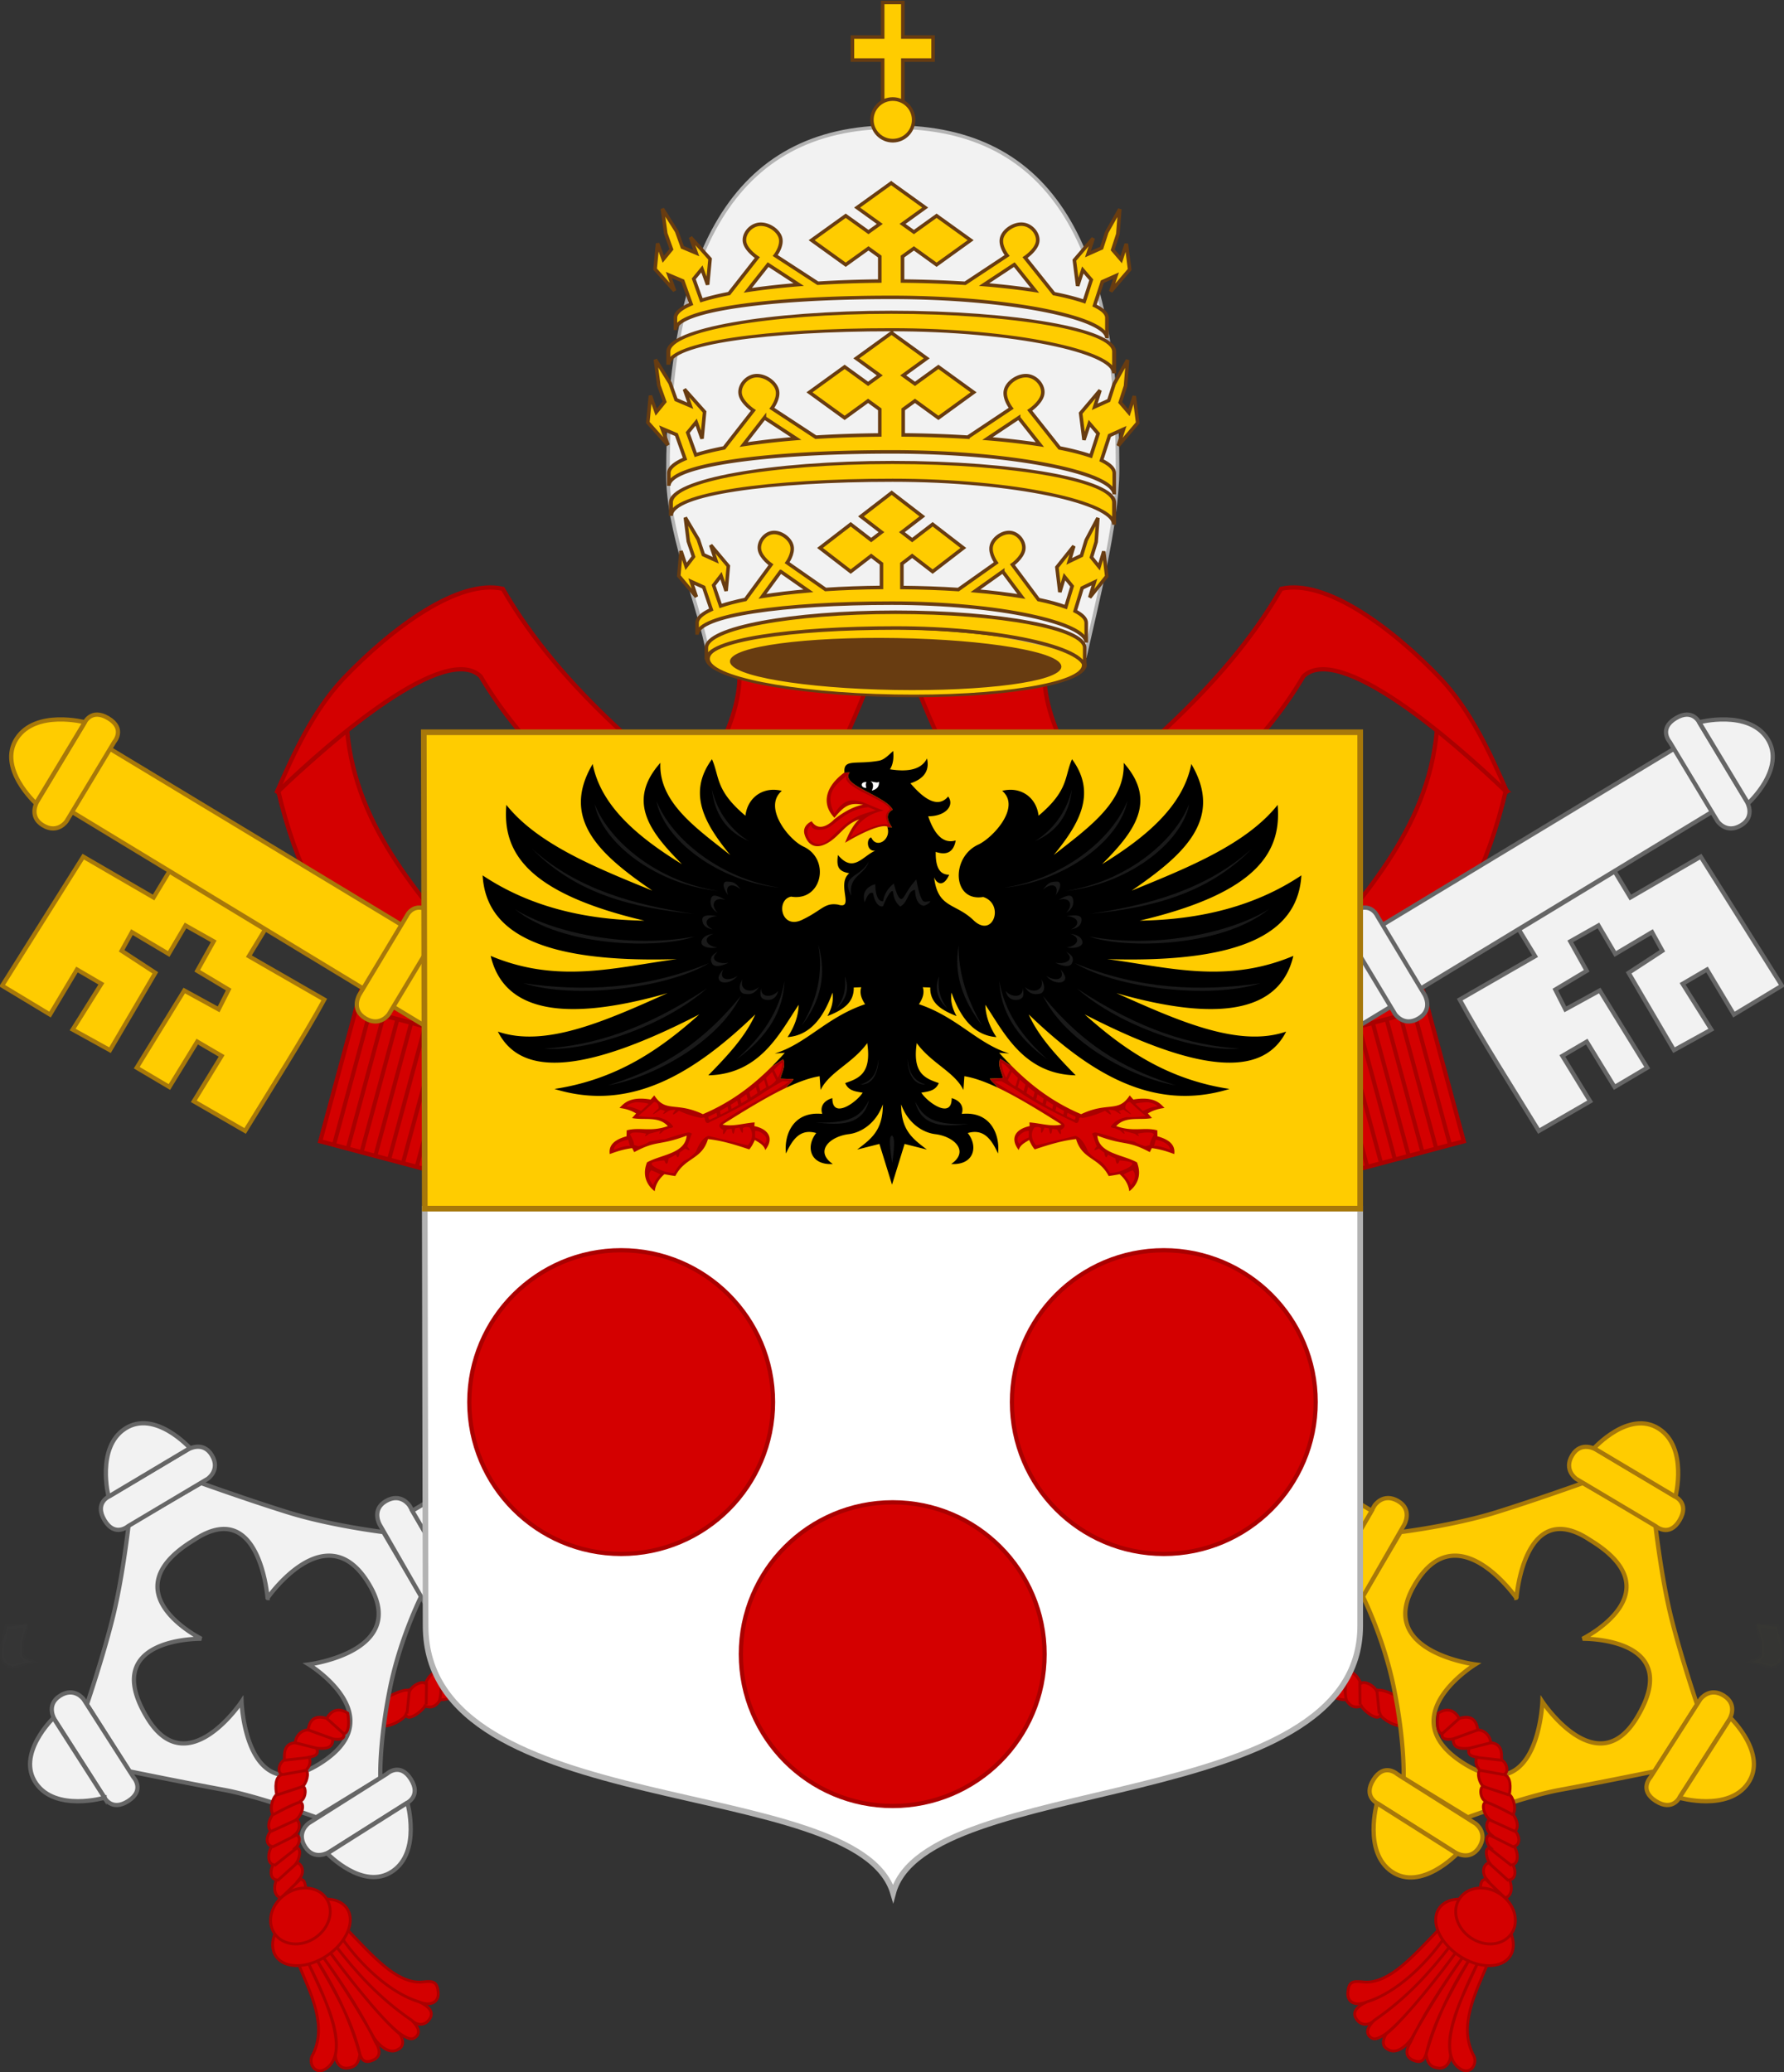 <svg xmlns="http://www.w3.org/2000/svg" width="1264.255" height="1468.722"><rect width="100%" height="100%" fill="#333333" stroke="none"/><defs><linearGradient id="b"><stop offset="0" style="stop-color:#fd0000;stop-opacity:1"/><stop offset="0.5" style="stop-color:#e77275;stop-opacity:.659"/><stop offset="1" style="stop-color:#000;stop-opacity:.323"/></linearGradient><linearGradient id="a"><stop offset="0" style="stop-color:#fff;stop-opacity:.314"/><stop offset="0.19" style="stop-color:#fff;stop-opacity:.251"/><stop offset="0.6" style="stop-color:#6b6b6b;stop-opacity:.125"/><stop offset="1" style="stop-color:#000;stop-opacity:.125"/></linearGradient><linearGradient id="d"><stop offset="0" style="stop-color:#fff;stop-opacity:.314"/><stop offset="0.19" style="stop-color:#fff;stop-opacity:.251"/><stop offset="0.6" style="stop-color:#6b6b6b;stop-opacity:.125"/><stop offset="1" style="stop-color:#000;stop-opacity:.125"/></linearGradient><linearGradient id="e"><stop offset="0" style="stop-color:#fff;stop-opacity:0"/><stop offset="1" style="stop-color:#000;stop-opacity:.646"/></linearGradient><pattern id="c" width="4" height="64" patternTransform="translate(70)" patternUnits="userSpaceOnUse"><path d="M64 0h4v65h-4z" style="fill:#fff" transform="translate(-64)"/><path d="M3 0h2v65H3z"/></pattern></defs><g style="stroke-width:2;stroke-miterlimit:4;stroke-dasharray:none"><g style="fill:#d40000;fill-opacity:1;stroke:#a00;stroke-width:2;stroke-miterlimit:4;stroke-opacity:1;stroke-dasharray:none"><path d="M2116.19 783.55s-6.187-2.062-11.054 7.755c-2.887-2.062-9.322 1.072-11.384 4.785-2.475-2.475-13.86 2.31-18.149 4.95-1.072 6.021-1.815 13.363-3.794 18.643 6.187 2.062 16.91-3.712 18.396-6.847 1.072 5.527 12.374-2.475 13.776-5.527 7.754 3.794 11.714-5.115 11.714-5.115zM2105.96 790.48l-.99 15.839M2093.752 794.44l-2.722 17.57" style="fill:#d40000;fill-opacity:1;stroke:#a00;stroke-width:2;stroke-miterlimit:4;stroke-opacity:1;stroke-dasharray:none" transform="scale(-1 1) rotate(-2.917 8460.844 61271.03)"/></g><g style="fill:#d40000;fill-opacity:1;stroke:#a00;stroke-width:2;stroke-miterlimit:4;stroke-opacity:1;stroke-dasharray:none"><path d="M2116.19 783.55s-6.187-2.062-11.054 7.755c-2.887-2.062-9.322 1.072-11.384 4.785-2.475-2.475-13.86 2.31-18.149 4.95-1.072 6.021-1.815 13.363-3.794 18.643 6.187 2.062 16.91-3.712 18.396-6.847 1.072 5.527 12.374-2.475 13.776-5.527 7.754 3.794 11.714-5.115 11.714-5.115zM2105.96 790.48l-.99 15.839M2093.752 794.44l-2.722 17.57" style="fill:#d40000;fill-opacity:1;stroke:#a00;stroke-width:2;stroke-miterlimit:4;stroke-opacity:1;stroke-dasharray:none" transform="scale(-1 1) rotate(-7.413 3529.585 24366.54)"/></g></g><g style="stroke-width:2;stroke-miterlimit:4;stroke-dasharray:none"><g style="fill:#d40000;fill-opacity:1;stroke:#a00;stroke-width:2;stroke-miterlimit:4;stroke-opacity:1;stroke-dasharray:none"><path d="M2116.19 783.55s-6.187-2.062-11.054 7.755c-2.887-2.062-9.322 1.072-11.384 4.785-2.475-2.475-13.86 2.31-18.149 4.95-1.072 6.021-1.815 13.363-3.794 18.643 6.187 2.062 16.91-3.712 18.396-6.847 1.072 5.527 12.374-2.475 13.776-5.527 7.754 3.794 11.714-5.115 11.714-5.115zM2105.96 790.48l-.99 15.839M2093.752 794.44l-2.722 17.57" style="fill:#d40000;fill-opacity:1;stroke:#a00;stroke-width:2;stroke-miterlimit:4;stroke-opacity:1;stroke-dasharray:none" transform="rotate(-2.917 9093.668 36412.434)"/></g><g style="fill:#d40000;fill-opacity:1;stroke:#a00;stroke-width:2;stroke-miterlimit:4;stroke-opacity:1;stroke-dasharray:none"><path d="M2116.19 783.55s-6.187-2.062-11.054 7.755c-2.887-2.062-9.322 1.072-11.384 4.785-2.475-2.475-13.86 2.31-18.149 4.95-1.072 6.021-1.815 13.363-3.794 18.643 6.187 2.062 16.91-3.712 18.396-6.847 1.072 5.527 12.374-2.475 13.776-5.527 7.754 3.794 11.714-5.115 11.714-5.115zM2105.96 790.48l-.99 15.839M2093.752 794.44l-2.722 17.57" style="fill:#d40000;fill-opacity:1;stroke:#a00;stroke-width:2;stroke-miterlimit:4;stroke-opacity:1;stroke-dasharray:none" transform="rotate(-7.413 4162.408 14597.604)"/></g></g><g style="fill:#d40000;fill-opacity:1;stroke:#a00;stroke-width:3;stroke-miterlimit:4;stroke-opacity:1;stroke-dasharray:none"><g style="fill:#d40000;fill-opacity:1;stroke:#a00;stroke-width:.37;stroke-miterlimit:4;stroke-opacity:1;stroke-dasharray:none"><g style="fill:#d40000;fill-opacity:1;stroke:#a00;stroke-width:.361;stroke-miterlimit:4;stroke-opacity:1;stroke-dasharray:none"><g style="fill:#d40000;fill-opacity:1;stroke:#a00;stroke-width:.361;stroke-miterlimit:4;stroke-opacity:1;stroke-dasharray:none" transform="matrix(-8.353 0 0 8.29 1060.064 112.855)"><a style="fill:#d40000;fill-opacity:1;stroke:#a00;stroke-width:.361;stroke-miterlimit:4;stroke-opacity:1;stroke-dasharray:none" transform="translate(0 .746)"><path d="M-.855 53.195c1.488 6.466 4.059 11.49 7.508 15.343l-.93 3.544s9.233 2.64 9.265 2.609l1.489-5.904C11.59 62.492 5.742 56.774 4.995 47.995l-5.85 5.2z" style="fill:#d40000;fill-opacity:1;fill-rule:evenodd;stroke:#a00;stroke-width:.361;stroke-linecap:butt;stroke-linejoin:miter;stroke-miterlimit:4;stroke-opacity:1;stroke-dasharray:none"/></a><path d="M32.016 58.695h9.02c4.667-4.934 6.654-9.869 8.547-14.803H38.301c.1 4.934-3.818 9.869-6.285 14.803z" style="fill:#d40000;fill-opacity:1;fill-rule:evenodd;stroke:#a00;stroke-width:.361;stroke-linecap:butt;stroke-linejoin:miter;stroke-miterlimit:4;stroke-opacity:1;stroke-dasharray:none"/><path d="M4.616 44.476C2.049 47.3.499 50.736-1 54.202c4.889-4.775 14.341-12.854 17.32-10 3.476 5.94 8.627 10.508 14.491 14.493h9.37c-8.608-6.568-16.998-13.264-21.97-21.97-3.726-.851-9.321 3.235-13.595 7.75z" style="fill:#d40000;fill-opacity:1;fill-rule:evenodd;stroke:#a00;stroke-width:.361;stroke-linecap:butt;stroke-linejoin:miter;stroke-miterlimit:4;stroke-opacity:1;stroke-dasharray:none"/></g><g style="fill:#d40000;fill-opacity:1;stroke:#a00;stroke-width:.366;stroke-miterlimit:4;stroke-opacity:1;stroke-dasharray:none"><path d="M199.556 86.122h9.924v11.783h-9.924z" style="fill:#d40000;fill-opacity:1;stroke:#a00;stroke-width:.366;stroke-miterlimit:4;stroke-opacity:1;stroke-dasharray:none" transform="matrix(-7.834 2.083 2.162 8.007 2388.988 -390.703)"/><g style="fill:#d40000;fill-opacity:1;stroke:#a00;stroke-width:.377;stroke-miterlimit:4;stroke-opacity:1;stroke-dasharray:none"><path d="M209.225 99.968V88.093M210.552 99.968V88.093M211.878 99.968V88.093M213.204 99.968V88.093M214.53 99.968V88.093M215.857 99.968V88.093M217.184 99.968V88.093" style="fill:#d40000;fill-opacity:1;fill-rule:evenodd;stroke:#a00;stroke-width:.377;stroke-linecap:butt;stroke-linejoin:miter;stroke-miterlimit:4;stroke-opacity:1;stroke-dasharray:none" transform="matrix(-7.363 1.958 2.162 8.007 2352.097 -398.2)"/></g></g></g></g><g style="fill:#d40000;fill-opacity:1;stroke:#a00;stroke-width:.37;stroke-miterlimit:4;stroke-opacity:1;stroke-dasharray:none;display:inline"><g style="fill:#d40000;fill-opacity:1;stroke:#a00;stroke-width:.361;stroke-miterlimit:4;stroke-opacity:1;stroke-dasharray:none"><g style="fill:#d40000;fill-opacity:1;stroke:#a00;stroke-width:.361;stroke-miterlimit:4;stroke-opacity:1;stroke-dasharray:none" transform="matrix(8.353 0 0 8.29 204.19 112.855)"><a style="fill:#d40000;fill-opacity:1;stroke:#a00;stroke-width:.361;stroke-miterlimit:4;stroke-opacity:1;stroke-dasharray:none" transform="translate(0 .746)"><path d="M-.855 53.195c1.488 6.466 4.059 11.49 7.508 15.343l-.93 3.544s9.233 2.64 9.265 2.609l1.489-5.904C11.59 62.492 5.742 56.774 4.995 47.995l-5.85 5.2z" style="fill:#d40000;fill-opacity:1;fill-rule:evenodd;stroke:#a00;stroke-width:.361;stroke-linecap:butt;stroke-linejoin:miter;stroke-miterlimit:4;stroke-opacity:1;stroke-dasharray:none"/></a><path d="M32.016 58.695h9.02c4.667-4.934 6.654-9.869 8.547-14.803H38.301c.1 4.934-3.818 9.869-6.285 14.803z" style="fill:#d40000;fill-opacity:1;fill-rule:evenodd;stroke:#a00;stroke-width:.361;stroke-linecap:butt;stroke-linejoin:miter;stroke-miterlimit:4;stroke-opacity:1;stroke-dasharray:none"/><path d="M4.616 44.476C2.049 47.3.499 50.736-1 54.202c4.889-4.775 14.341-12.854 17.32-10 3.476 5.94 8.627 10.508 14.491 14.493h9.37c-8.608-6.568-16.998-13.264-21.97-21.97-3.726-.851-9.321 3.235-13.595 7.75z" style="fill:#d40000;fill-opacity:1;fill-rule:evenodd;stroke:#a00;stroke-width:.361;stroke-linecap:butt;stroke-linejoin:miter;stroke-miterlimit:4;stroke-opacity:1;stroke-dasharray:none"/></g><g style="fill:#d40000;fill-opacity:1;stroke:#a00;stroke-width:.366;stroke-miterlimit:4;stroke-opacity:1;stroke-dasharray:none"><path d="M199.556 86.122h9.924v11.783h-9.924z" style="fill:#d40000;fill-opacity:1;stroke:#a00;stroke-width:.366;stroke-miterlimit:4;stroke-opacity:1;stroke-dasharray:none" transform="matrix(7.834 2.083 -2.162 8.007 -1124.732 -390.703)"/><g style="fill:#d40000;fill-opacity:1;stroke:#a00;stroke-width:.377;stroke-miterlimit:4;stroke-opacity:1;stroke-dasharray:none"><path d="M209.225 99.968V88.093M210.552 99.968V88.093M211.878 99.968V88.093M213.204 99.968V88.093M214.53 99.968V88.093M215.857 99.968V88.093M217.184 99.968V88.093" style="fill:#d40000;fill-opacity:1;fill-rule:evenodd;stroke:#a00;stroke-width:.377;stroke-linecap:butt;stroke-linejoin:miter;stroke-miterlimit:4;stroke-opacity:1;stroke-dasharray:none" transform="matrix(7.363 1.958 -2.162 8.007 -1087.841 -398.2)"/></g></g></g></g></g><g style="stroke-width:3;stroke-miterlimit:4;stroke-dasharray:none;fill:#f2f2f2;fill-opacity:1;stroke:#666;stroke-opacity:1"><g style="stroke-width:2.221;stroke-miterlimit:4;stroke-dasharray:none;fill:#f2f2f2;fill-opacity:1;stroke:#666;stroke-opacity:1"><g style="fill:#f2f2f2;fill-opacity:1;stroke:#666;stroke-width:2.221;stroke-miterlimit:4;stroke-opacity:1;stroke-dasharray:none"><g style="fill:#f2f2f2;fill-opacity:1;stroke:#666;stroke-width:2.221;stroke-miterlimit:4;stroke-opacity:1;stroke-dasharray:none"><path d="m202.344 807.688-39.094.375s-13.008 20.7-32.75 38.812c-21.612 19.827-37.813 28.75-37.813 28.75l-.312 39.5s25.205 20.261 37.313 34c12.107 13.739 33.843 37.375 33.843 37.375l41.656 1.031s16.376-19.444 31.72-34.843c15.343-15.4 37.593-32.438 37.593-32.438l-.813-43.969s-20.337-16.555-36.843-31.25c-17.4-15.49-34.5-37.343-34.5-37.343zm-19.188 20.562c43.163.034 20.907 49.344 20.906 49.344 0 0 47.924-24.26 46 17.343-.18 52.93-46.375 23.407-46.375 23.407s28.785 45.805-20.75 45.75c-40.562-.045-18.406-46.781-18.406-46.782 0 0-49.724 27.654-49.031-18.28.699-46.333 47.594-21.97 47.594-21.97s-20.974-47.443 17.969-48.78a58.93 58.93 0 0 1 2.093-.032z" style="fill:#f2f2f2;fill-opacity:1;fill-rule:evenodd;stroke:#666;stroke-width:2.221;stroke-linecap:butt;stroke-linejoin:miter;stroke-miterlimit:4;stroke-opacity:1;stroke-dasharray:none" transform="scale(-1.351 1.351) rotate(-58.929 -2.843 1162.787)"/><path d="M257.182 992.874c-.81 1.068-1.791 2.035-2.71 3.021-1.195 1.542-2.637 2.844-4.05 4.175-1.442 1.021-2.994 1.875-4.51 2.78-1.228 1.194-2.042.37-3.292.342-1.162-.65-2.184-1.511-3.246-2.306l2.992 9.979c1.147.81 2.222 1.754 3.557 2.25 1.544-.01 2.75.465 4.115-.76 1.562-.954 3.155-1.857 4.661-2.899 1.454-1.35 2.952-2.655 4.156-4.249.953-.943 1.855-1.939 2.958-2.71l-4.63-9.623z" style="opacity:.01;fill:#f2f2f2;fill-opacity:1;stroke:#666;stroke-width:2.221;stroke-miterlimit:4;stroke-opacity:1;stroke-dasharray:none;display:inline" transform="scale(-1.351 1.351) rotate(-58.929 -2.843 1162.787)"/><g style="fill:#f2f2f2;fill-opacity:1;stroke:#666;stroke-width:2.221;stroke-miterlimit:4;stroke-opacity:1;stroke-dasharray:none"><path d="m133.94 681.405-29.36 38.128s-6.248 6.091 2.225 12.616c8.473 6.524 12.69-1.649 12.69-1.649l29.612-38.454s4.693-6.77-2.477-12.29-12.69 1.649-12.69 1.649z" style="fill:#f2f2f2;fill-opacity:1;fill-rule:evenodd;stroke:#666;stroke-width:2.221;stroke-linecap:butt;stroke-linejoin:miter;stroke-miterlimit:4;stroke-opacity:1;stroke-dasharray:none" transform="scale(1.351) rotate(21.628 -90.278 628.737)"/><path d="M104.221 719.871s-15.63-21.543-5.05-36.365c10.815-15.152 35.355-3.03 35.355-3.03L104.22 719.87z" style="fill:#f2f2f2;fill-opacity:1;fill-rule:evenodd;stroke:#666;stroke-width:2.221;stroke-linecap:butt;stroke-linejoin:miter;stroke-miterlimit:4;stroke-opacity:1;stroke-dasharray:none" transform="scale(1.351) rotate(21.628 -90.278 628.737)"/></g><g style="fill:#f2f2f2;fill-opacity:1;stroke:#666;stroke-width:2.221;stroke-miterlimit:4;stroke-opacity:1;stroke-dasharray:none;display:inline"><g style="fill:#f2f2f2;fill-opacity:1;stroke:#666;stroke-width:2.221;stroke-miterlimit:4;stroke-opacity:1;stroke-dasharray:none"><path d="m133.94 681.405-29.36 38.128s-6.248 6.091 2.225 12.616c8.473 6.524 12.69-1.649 12.69-1.649l29.612-38.454s4.693-6.77-2.477-12.29-12.69 1.649-12.69 1.649z" style="fill:#f2f2f2;fill-opacity:1;fill-rule:evenodd;stroke:#666;stroke-width:2.221;stroke-linecap:butt;stroke-linejoin:miter;stroke-miterlimit:4;stroke-opacity:1;stroke-dasharray:none" transform="scale(1.351) rotate(-70.201 238.361 866.649)"/><path d="M104.221 719.871s-15.63-21.543-5.05-36.365c10.815-15.152 35.355-3.03 35.355-3.03L104.22 719.87z" style="fill:#f2f2f2;fill-opacity:1;fill-rule:evenodd;stroke:#666;stroke-width:2.221;stroke-linecap:butt;stroke-linejoin:miter;stroke-miterlimit:4;stroke-opacity:1;stroke-dasharray:none" transform="scale(1.351) rotate(-70.201 238.361 866.649)"/></g></g><g style="fill:#f2f2f2;fill-opacity:1;stroke:#666;stroke-width:2.221;stroke-miterlimit:4;stroke-opacity:1;stroke-dasharray:none;display:inline"><path d="m133.94 681.405-29.36 38.128s-6.248 6.091 2.225 12.616c8.473 6.524 12.69-1.649 12.69-1.649l29.612-38.454s4.693-6.77-2.477-12.29-12.69 1.649-12.69 1.649z" style="fill:#f2f2f2;fill-opacity:1;fill-rule:evenodd;stroke:#666;stroke-width:2.221;stroke-linecap:butt;stroke-linejoin:miter;stroke-miterlimit:4;stroke-opacity:1;stroke-dasharray:none" transform="matrix(-1.269 -.465 .465 -1.269 86.22 2239.732)"/><path d="M104.221 719.871s-15.63-21.543-5.05-36.365c10.815-15.152 35.355-3.03 35.355-3.03L104.22 719.87z" style="fill:#f2f2f2;fill-opacity:1;fill-rule:evenodd;stroke:#666;stroke-width:2.221;stroke-linecap:butt;stroke-linejoin:miter;stroke-miterlimit:4;stroke-opacity:1;stroke-dasharray:none" transform="matrix(-1.269 -.465 .465 -1.269 86.22 2239.732)"/></g><path d="m206.74 807.305-48.113.984s-8.61 1.41-8.829-9.282c-.219-10.692 8.862-9.232 8.862-9.232l48.525-.992s8.233.243 8.418 9.29c.185 9.047-8.862 9.232-8.862 9.232z" style="fill:#f2f2f2;fill-opacity:1;fill-rule:evenodd;stroke:#666;stroke-width:2.221;stroke-linecap:butt;stroke-linejoin:miter;stroke-miterlimit:4;stroke-opacity:1;stroke-dasharray:none;display:inline" transform="scale(-1.351 1.351) rotate(-58.929 -2.843 1162.787)"/><path d="M204.94 6.714s-2.357-17.44-19.825-17.977c-17.468-.538-18.804 21.75-18.804 21.75l-2.323 779.016 40.089-.558zM165.71 134.371l-16.381-.084.92 45.641c-21.973.96-55.02.196-80.453.004l-.579-31.088 27.934.21-.193-14.833-27.934-.21-.155-19.911 47.537.46.841 20.543 11.607-.845-.058-19.2 17.68-.577-.483-16.968-17.371.174-.136-22.45-11.177.423-.769 21.123-47.037.56-.847-22.354 28.337.518-.193-14.832-27.53.097.018-29.357 79.934 1.516.695 42.67 15.948.018-.155 58.752z" style="fill:#f2f2f2;fill-opacity:1;fill-rule:evenodd;stroke:#666;stroke-width:2.221;stroke-linecap:butt;stroke-linejoin:miter;stroke-miterlimit:4;stroke-opacity:1;stroke-dasharray:none" transform="scale(-1.351 1.351) rotate(-58.929 -2.843 1162.787)"/></g></g><g style="fill:#f2f2f2;fill-opacity:1;stroke:#666;stroke-width:2.221;stroke-miterlimit:4;stroke-opacity:1;stroke-dasharray:none;display:inline"><g style="fill:#f2f2f2;fill-opacity:1;stroke:#666;stroke-width:2.221;stroke-miterlimit:4;stroke-opacity:1;stroke-dasharray:none"><path d="M54.454 619.922 25.093 658.05s-6.248 6.091 2.225 12.616c8.474 6.524 12.69-1.649 12.69-1.649l29.613-38.455s4.693-6.768-2.477-12.29c-7.17-5.52-12.69 1.65-12.69 1.65z" style="fill:#f2f2f2;fill-opacity:1;fill-rule:evenodd;stroke:#666;stroke-width:2.221;stroke-linecap:butt;stroke-linejoin:miter;stroke-miterlimit:4;stroke-opacity:1;stroke-dasharray:none" transform="matrix(-.492 1.258 -1.258 -.492 2044.614 804.7)"/><path d="M24.735 658.388s-15.631-21.543-5.051-36.365c10.816-15.152 35.355-3.03 35.355-3.03l-30.304 39.395z" style="fill:#f2f2f2;fill-opacity:1;fill-rule:evenodd;stroke:#666;stroke-width:2.221;stroke-linecap:butt;stroke-linejoin:miter;stroke-miterlimit:4;stroke-opacity:1;stroke-dasharray:none" transform="matrix(-.492 1.258 -1.258 -.492 2044.614 804.7)"/></g></g><path d="m-1329.736-449.306 32.323-35.651s4.888-7.228 12.81-.045c7.923 7.183.626 12.781.626 12.781l-32.6 35.957s-5.83 5.818-12.533-.26c-6.704-6.078-.626-12.782-.626-12.782z" style="fill:#f2f2f2;fill-opacity:1;fill-rule:evenodd;stroke:#666;stroke-width:2.221;stroke-linecap:butt;stroke-linejoin:miter;stroke-miterlimit:4;stroke-opacity:1;stroke-dasharray:none" transform="matrix(-1.325 -.262 -.262 1.325 -870.062 951.936)"/></g></g><g style="fill:#fc0;fill-opacity:1;stroke:#a7780a;stroke-width:2.221;stroke-miterlimit:4;stroke-opacity:1;stroke-dasharray:none"><g style="fill:#fc0;fill-opacity:1;stroke:#a7780a;stroke-width:2.221;stroke-miterlimit:4;stroke-opacity:1;stroke-dasharray:none"><g style="fill:#fc0;fill-opacity:1;stroke:#a7780a;stroke-width:2.221;stroke-miterlimit:4;stroke-opacity:1;stroke-dasharray:none"><path d="m202.344 807.688-39.094.375s-13.008 20.7-32.75 38.812c-21.612 19.827-37.813 28.75-37.813 28.75l-.312 39.5s25.205 20.261 37.313 34c12.107 13.739 33.843 37.375 33.843 37.375l41.656 1.031s16.376-19.444 31.72-34.843c15.343-15.4 37.593-32.438 37.593-32.438l-.813-43.969s-20.337-16.555-36.843-31.25c-17.4-15.49-34.5-37.343-34.5-37.343zm-19.188 20.562c43.163.034 20.907 49.344 20.906 49.344 0 0 47.924-24.26 46 17.343-.18 52.93-46.375 23.407-46.375 23.407s28.785 45.805-20.75 45.75c-40.562-.045-18.406-46.781-18.406-46.782 0 0-49.724 27.654-49.031-18.28.699-46.333 47.594-21.97 47.594-21.97s-20.974-47.443 17.969-48.78a58.93 58.93 0 0 1 2.093-.032z" style="fill:#fc0;fill-opacity:1;fill-rule:evenodd;stroke:#a7780a;stroke-width:2.221;stroke-linecap:butt;stroke-linejoin:miter;stroke-miterlimit:4;stroke-opacity:1;stroke-dasharray:none" transform="scale(1.351) rotate(-58.929 465.044 334.596)"/><path d="M257.182 992.874c-.81 1.068-1.791 2.035-2.71 3.021-1.195 1.542-2.637 2.844-4.05 4.175-1.442 1.021-2.994 1.875-4.51 2.78-1.228 1.194-2.042.37-3.292.342-1.162-.65-2.184-1.511-3.246-2.306l2.992 9.979c1.147.81 2.222 1.754 3.557 2.25 1.544-.01 2.75.465 4.115-.76 1.562-.954 3.155-1.857 4.661-2.899 1.454-1.35 2.952-2.655 4.156-4.249.953-.943 1.855-1.939 2.958-2.71l-4.63-9.623z" style="opacity:.01;fill:#fc0;fill-opacity:1;stroke:#a7780a;stroke-width:2.221;stroke-miterlimit:4;stroke-opacity:1;stroke-dasharray:none;display:inline" transform="scale(1.351) rotate(-58.929 465.044 334.596)"/><g style="fill:#fc0;fill-opacity:1;stroke:#a7780a;stroke-width:2.221;stroke-miterlimit:4;stroke-opacity:1;stroke-dasharray:none"><path d="m133.94 681.405-29.36 38.128s-6.248 6.091 2.225 12.616c8.473 6.524 12.69-1.649 12.69-1.649l29.612-38.454s4.693-6.77-2.477-12.29-12.69 1.649-12.69 1.649z" style="fill:#fc0;fill-opacity:1;fill-rule:evenodd;stroke:#a7780a;stroke-width:2.221;stroke-linecap:butt;stroke-linejoin:miter;stroke-miterlimit:4;stroke-opacity:1;stroke-dasharray:none" transform="matrix(-1.256 .498 .498 1.256 959.76 104.756)"/><path d="M104.221 719.871s-15.63-21.543-5.05-36.365c10.815-15.152 35.355-3.03 35.355-3.03L104.22 719.87z" style="fill:#fc0;fill-opacity:1;fill-rule:evenodd;stroke:#a7780a;stroke-width:2.221;stroke-linecap:butt;stroke-linejoin:miter;stroke-miterlimit:4;stroke-opacity:1;stroke-dasharray:none" transform="matrix(-1.256 .498 .498 1.256 959.76 104.756)"/></g><g style="fill:#fc0;fill-opacity:1;stroke:#a7780a;stroke-width:2.221;stroke-miterlimit:4;stroke-opacity:1;stroke-dasharray:none;display:inline"><g style="fill:#fc0;fill-opacity:1;stroke:#a7780a;stroke-width:2.221;stroke-miterlimit:4;stroke-opacity:1;stroke-dasharray:none"><path d="m133.94 681.405-29.36 38.128s-6.248 6.091 2.225 12.616c8.473 6.524 12.69-1.649 12.69-1.649l29.612-38.454s4.693-6.77-2.477-12.29-12.69 1.649-12.69 1.649z" style="fill:#fc0;fill-opacity:1;fill-rule:evenodd;stroke:#a7780a;stroke-width:2.221;stroke-linecap:butt;stroke-linejoin:miter;stroke-miterlimit:4;stroke-opacity:1;stroke-dasharray:none" transform="scale(-1.351 1.351) rotate(-70.201 -229.526 1532.367)"/><path d="M104.221 719.871s-15.63-21.543-5.05-36.365c10.815-15.152 35.355-3.03 35.355-3.03L104.22 719.87z" style="fill:#fc0;fill-opacity:1;fill-rule:evenodd;stroke:#a7780a;stroke-width:2.221;stroke-linecap:butt;stroke-linejoin:miter;stroke-miterlimit:4;stroke-opacity:1;stroke-dasharray:none" transform="scale(-1.351 1.351) rotate(-70.201 -229.526 1532.367)"/></g></g><g style="fill:#fc0;fill-opacity:1;stroke:#a7780a;stroke-width:2.221;stroke-miterlimit:4;stroke-opacity:1;stroke-dasharray:none;display:inline"><path d="m133.94 681.405-29.36 38.128s-6.248 6.091 2.225 12.616c8.473 6.524 12.69-1.649 12.69-1.649l29.612-38.454s4.693-6.77-2.477-12.29-12.69 1.649-12.69 1.649z" style="fill:#fc0;fill-opacity:1;fill-rule:evenodd;stroke:#a7780a;stroke-width:2.221;stroke-linecap:butt;stroke-linejoin:miter;stroke-miterlimit:4;stroke-opacity:1;stroke-dasharray:none" transform="scale(1.351 -1.351) rotate(20.114 5109.743 1629.367)"/><path d="M104.221 719.871s-15.63-21.543-5.05-36.365c10.815-15.152 35.355-3.03 35.355-3.03L104.22 719.87z" style="fill:#fc0;fill-opacity:1;fill-rule:evenodd;stroke:#a7780a;stroke-width:2.221;stroke-linecap:butt;stroke-linejoin:miter;stroke-miterlimit:4;stroke-opacity:1;stroke-dasharray:none" transform="scale(1.351 -1.351) rotate(20.114 5109.743 1629.367)"/></g><path d="m206.74 807.305-48.113.984s-8.61 1.41-8.829-9.282c-.219-10.692 8.862-9.232 8.862-9.232l48.525-.992s8.233.243 8.418 9.29c.185 9.047-8.862 9.232-8.862 9.232z" style="fill:#fc0;fill-opacity:1;fill-rule:evenodd;stroke:#a7780a;stroke-width:2.221;stroke-linecap:butt;stroke-linejoin:miter;stroke-miterlimit:4;stroke-opacity:1;stroke-dasharray:none;display:inline" transform="scale(1.351) rotate(-58.929 465.044 334.596)"/><path d="M204.94 6.714s-2.357-17.44-19.825-17.977c-17.468-.538-18.804 21.75-18.804 21.75l-2.323 779.016 40.089-.558zM165.71 134.371l-16.381-.084.92 45.641c-21.973.96-55.02.196-80.453.004l-.579-31.088 27.934.21-.193-14.833-27.934-.21-.155-19.911 47.537.46.841 20.543 11.607-.845-.058-19.2 17.68-.577-.483-16.968-17.371.174-.136-22.45-11.177.423-.769 21.123-47.037.56-.847-22.354 28.337.518-.193-14.832-27.53.097.018-29.357 79.934 1.516.695 42.67 15.948.018-.155 58.752z" style="fill:#fc0;fill-opacity:1;fill-rule:evenodd;stroke:#a7780a;stroke-width:2.221;stroke-linecap:butt;stroke-linejoin:miter;stroke-miterlimit:4;stroke-opacity:1;stroke-dasharray:none" transform="scale(1.351) rotate(-58.929 465.044 334.596)"/></g></g><g style="fill:#fc0;fill-opacity:1;stroke:#a7780a;stroke-width:2.221;stroke-miterlimit:4;stroke-opacity:1;stroke-dasharray:none;display:inline"><g style="fill:#fc0;fill-opacity:1;stroke:#a7780a;stroke-width:2.221;stroke-miterlimit:4;stroke-opacity:1;stroke-dasharray:none"><path d="M54.454 619.922 25.093 658.05s-6.248 6.091 2.225 12.616c8.474 6.524 12.69-1.649 12.69-1.649l29.613-38.455s4.693-6.768-2.477-12.29c-7.17-5.52-12.69 1.65-12.69 1.65z" style="fill:#fc0;fill-opacity:1;fill-rule:evenodd;stroke:#a7780a;stroke-width:2.221;stroke-linecap:butt;stroke-linejoin:miter;stroke-miterlimit:4;stroke-opacity:1;stroke-dasharray:none" transform="matrix(.492 1.258 1.258 -.492 -780.359 804.7)"/><path d="M24.735 658.388s-15.631-21.543-5.051-36.365c10.816-15.152 35.355-3.03 35.355-3.03l-30.304 39.395z" style="fill:#fc0;fill-opacity:1;fill-rule:evenodd;stroke:#a7780a;stroke-width:2.221;stroke-linecap:butt;stroke-linejoin:miter;stroke-miterlimit:4;stroke-opacity:1;stroke-dasharray:none" transform="matrix(.492 1.258 1.258 -.492 -780.359 804.7)"/></g></g><path d="m-1329.736-449.306 32.323-35.651s4.888-7.228 12.81-.045c7.923 7.183.626 12.781.626 12.781l-32.6 35.957s-5.83 5.818-12.533-.26c-6.704-6.078-.626-12.782-.626-12.782z" style="fill:#fc0;fill-opacity:1;fill-rule:evenodd;stroke:#a7780a;stroke-width:2.221;stroke-linecap:butt;stroke-linejoin:miter;stroke-miterlimit:4;stroke-opacity:1;stroke-dasharray:none" transform="matrix(1.325 -.262 .262 1.325 2134.318 951.936)"/></g><g style="stroke-width:1.942;stroke-miterlimit:4;stroke-dasharray:none" transform="matrix(1.287 0 0 1.287 2050.737 1406.457)"><ellipse cx="234.134" cy="-822.107" rx="375.866" ry="120.532" style="font-size:12px;fill:#fc0;fill-opacity:1;fill-rule:evenodd;stroke:#683c11;stroke-width:9.372;stroke-miterlimit:4;stroke-opacity:1;stroke-dasharray:none" transform="matrix(.276 .005 -.005 .155 -1168.856 -602.067)"/><path d="M-978.045-834.396c0 30.179-12.079 76.486-17.82 102.647-36.605-11.664-81.717-17.495-103.355-17.495-26.7 0-75.037 5.831-105.248 11.664-5.742-26.161-21.18-63.338-21.18-93.517 0-120.72 35.091-191.74 123.897-191.74 88.807 0 123.706 67.72 123.706 188.44z" style="font-size:12px;fill:#f2f2f2;fill-opacity:1;fill-rule:evenodd;stroke:#b3b3b3;stroke-width:1.942;stroke-miterlimit:4;stroke-opacity:1;stroke-dasharray:none"/><path d="M-996.161-736.107c0-10.786-46.66-19.541-104.153-19.541-57.493 0-104.153 8.755-104.153 19.541v6.514c0-10.786 46.66-17.37 104.153-17.37 57.492 0 104.153 10.926 104.153 21.713v-10.857z" style="font-size:12px;fill:#fc0;fill-opacity:1;fill-rule:evenodd;stroke:#683c11;stroke-width:1.942;stroke-miterlimit:4;stroke-opacity:1;stroke-dasharray:none"/><g style="fill:#fc0;fill-opacity:1;stroke:#683c11;stroke-width:.255;stroke-miterlimit:4;stroke-opacity:1;stroke-dasharray:none"><path d="M238.083 118.575c0-1.797-6.408-3.256-14.304-3.256s-14.304 1.459-14.304 3.256v1.086c0-1.798 6.408-2.895 14.304-2.895s14.304 1.821 14.304 3.618v-1.809z" style="font-size:12px;fill:#fc0;fill-opacity:1;fill-rule:evenodd;stroke:#683c11;stroke-width:.255;stroke-miterlimit:4;stroke-opacity:1;stroke-dasharray:none" transform="matrix(8.531 0 0 6.775 -3011.026 -1619.428)"/><g style="font-size:12px;fill:#fc0;fill-opacity:1;stroke:#683c11;stroke-width:6.259;stroke-miterlimit:4;stroke-opacity:1;stroke-dasharray:none"><path d="m547.219 198.938-19.375 14.03 12.906 9.376-6.438 4.656-12.906-9.344-19.375 14.031 19.375 14.063 12.907-9.375 6.437 4.688v14.093c-12.293.117-24.142.53-35.219 1.219l-24.219-15.906s4.062-5.222 3.032-9.844c-1.03-4.622-7.153-8.66-12.25-8.063-5.097.598-9.156 5.816-8.125 10.438 1.03 4.622 7.156 8.656 7.156 8.656l-16.094 20.625c-5.977 1.172-11.262 2.465-15.625 3.844L435 253.844l4.656-5.719 3.219 9.063 1.406-14.75L433.187 230l3.22 9.063-7.844-3.344-3.25-9.063-8.125-13 1.875 14.156 3.25 9.063-4.657 5.719-3.219-9.063-1.406 14.75 11.094 12.438-3.219-9.063 7.875 3.344 4.719 13.281c-5.732 2.436-8.906 5.088-8.906 7.875v7.031c0-11.627 54.935-18.718 122.625-18.718s122.625 11.779 122.625 23.406v-11.719c0-2.464-2.497-4.828-7.032-7.031l4.438-13.656 7.75-3.5-2.938 9.125L682.75 248.5l-1.875-14.75-2.938 9.125-4.812-5.625 2.938-9.125 1.125-14.25-7.407 13.188-2.937 9.093-7.75 3.5 2.937-9.125-10.687 12.625 1.843 14.719 2.97-9.094 4.812 5.625-4 12.344c-4.662-1.605-10.47-3.1-17.25-4.438l-16.407-20.687s6.077-4.06 7.063-8.688c.986-4.626-3.116-9.803-8.219-10.375-5.102-.571-11.201 3.467-12.187 8.094-.986 4.627 3.125 9.813 3.125 9.813l-23.875 15.906a665.395 665.395 0 0 0-35.563-1.25v-14.063l6.469-4.687 12.906 9.375 19.375-14.063-19.375-14.03L560.125 227l-6.469-4.656 12.938-9.375-19.375-14.031zm-69.969 46.75 17.438 11.437c-10.556.863-20.273 1.992-28.907 3.313l11.469-14.75zm139.969 0 11.687 14.78c-8.616-1.323-18.332-2.445-28.875-3.312l17.188-11.469z" style="fill:#fc0;fill-opacity:1;fill-rule:evenodd;stroke:#683c11;stroke-width:1.942;stroke-miterlimit:4;stroke-opacity:1;stroke-dasharray:none" transform="matrix(1 0 0 1 -1649.737 -1108.437)"/></g></g><g style="font-size:12px;fill:#fc0;fill-opacity:1;stroke:#683c11;stroke-width:6.952;stroke-miterlimit:4;stroke-opacity:1;stroke-dasharray:none"><path d="M550.625 286.969 533.719 300 545 308.688l-5.656 4.343-11.282-8.687-16.906 13.031 16.906 13.031 11.282-8.687 5.656 4.344v13.062c-10.763.102-21.087.486-30.781 1.125l-21.157-14.75s3.557-4.837 2.657-9.125c-.9-4.288-6.266-8.023-10.719-7.469-4.453.555-7.994 5.4-7.094 9.688.9 4.287 6.25 8.031 6.25 8.031l-14.031 19.125c-5.263 1.092-9.851 2.275-13.688 3.563l-3.843-11.375 4.062-5.313 2.813 8.406 1.219-13.687L451 315.813l2.813 8.406-6.875-3.125-2.813-8.406L437 300.656l1.656 13.125 2.844 8.406-4.063 5.313-2.812-8.438-1.219 13.72 9.688 11.53-2.813-8.406 6.844 3.094 4.156 12.313c-5.009 2.256-7.781 4.728-7.781 7.312v6.531c0-10.786 47.985-17.375 107.125-17.375S657.75 358.713 657.75 369.5v-10.875c0-2.283-2.173-4.463-6.125-6.5l3.875-12.688 6.781-3.25-2.593 8.47 9.343-11.688-1.625-13.688-2.562 8.469-4.219-5.219 2.594-8.469.968-13.187-6.468 12.219-2.563 8.437-6.781 3.25 2.563-8.469L641.593 328l1.625 13.688 2.562-8.47 4.219 5.22-3.5 11.468c-4.052-1.479-9.146-2.858-15.031-4.094l-14.344-19.218s5.295-3.77 6.156-8.063c.862-4.292-2.729-9.094-7.187-9.625-4.458-.53-9.764 3.239-10.625 7.531-.862 4.293 2.718 9.094 2.718 9.094l-20.843 14.75c-9.774-.65-20.23-1.02-31.094-1.125v-13.094l5.656-4.343 11.282 8.687 16.906-13.031-16.907-13.031-11.28 8.687-5.657-4.344L567.531 300l-16.906-13.031zM489.5 330.344 504.75 341c-9.235.8-17.729 1.807-25.281 3.031l10.031-13.687zm122.281 0 10.282 13.75c-7.547-1.234-16.036-2.288-25.282-3.094l15-10.656z" style="fill:#fc0;fill-opacity:1;fill-rule:evenodd;stroke:#683c11;stroke-width:1.942;stroke-miterlimit:4;stroke-opacity:1;stroke-dasharray:none" transform="matrix(1 0 0 1 -1653.066 -1108.437)"/></g><g style="fill:#fc0;fill-opacity:1;stroke:#683c11;stroke-width:.251;stroke-miterlimit:4;stroke-opacity:1;stroke-dasharray:none"><path d="M237.838 106.306c0-1.764-6.237-3.195-13.922-3.195-7.685 0-13.922 1.431-13.922 3.195v1.065c0-1.763 6.237-2.84 13.922-2.84 7.685 0 13.922 1.787 13.922 3.55v-1.775z" style="font-size:12px;fill:#fc0;fill-opacity:1;fill-rule:evenodd;stroke:#683c11;stroke-width:.251;stroke-miterlimit:4;stroke-opacity:1;stroke-dasharray:none" transform="matrix(8.816 0 0 6.775 -3076.712 -1619.428)"/><g style="font-size:12px;fill:#fc0;fill-opacity:1;stroke:#683c11;stroke-width:6.487;stroke-miterlimit:4;stroke-opacity:1;stroke-dasharray:none"><path d="m549.125 116.438-18.156 13.5 12.093 9-6.03 4.468-12.126-8.969-18.156 13.47 18.156 13.5 12.125-9 6.032 4.5v13.5c-11.54.105-22.636.524-33.032 1.187l-22.687-15.25s3.81-5.03 2.844-9.469c-.967-4.44-6.72-8.293-11.5-7.719-4.78.574-8.592 5.592-7.625 10.031.966 4.44 6.718 8.282 6.718 8.282L462.72 177.28c-5.65 1.132-10.601 2.386-14.719 3.719l-4.094-11.813 4.344-5.468 3.031 8.687 1.313-14.187-10.406-11.938 3.03 8.719-7.374-3.219-3.031-8.719-7.625-12.468 1.78 13.594 3.032 8.718-4.344 5.469-3.031-8.719-1.344 14.188 10.406 11.937-3.03-8.687 7.374 3.219 4.438 12.75c-5.368 2.336-8.344 4.888-8.344 7.562v6.75c0-11.168 51.52-18 115-18s115 11.332 115 22.5v-11.25c0-2.366-2.345-4.639-6.594-6.75l4.157-13.125 7.28-3.344-2.78 8.75 10.062-12.125-1.781-14.156-2.75 8.781-4.5-5.406 2.75-8.75L671 130.812l-6.938 12.657-2.75 8.75-7.28 3.344 2.78-8.75-10.03 12.093 1.75 14.156 2.75-8.75 4.5 5.407-3.75 11.906c-4.373-1.54-9.795-2.995-16.157-4.281L620.5 157.469s5.7-3.9 6.625-8.344c.925-4.444-2.933-9.45-7.719-10-4.785-.55-10.481 3.369-11.406 7.813-.925 4.443 2.938 9.406 2.938 9.406l-22.375 15.281a607.835 607.835 0 0 0-33.375-1.219v-13.5l6.062-4.5 12.094 9 18.156-13.5-18.156-13.469-12.094 8.97-6.063-4.47 12.094-9-18.156-13.5zm-65.594 44.906 16.313 11c-9.909.83-19.022 1.885-27.125 3.156l10.812-14.156zm131.25 0 11 14.219c-8.099-1.278-17.209-2.384-27.125-3.22l16.125-11z" style="fill:#fc0;fill-opacity:1;fill-rule:evenodd;stroke:#683c11;stroke-width:1.91;stroke-miterlimit:4;stroke-opacity:1;stroke-dasharray:none" transform="matrix(1.033 0 0 1 -1669.97 -1108.437)"/></g></g><path d="M-1107.398-1091.437v19.018h-16.653v12.682h16.653v38.037h11.102v-38.037h16.653v-12.682h-16.653v-19.018h-11.102z" style="font-size:12px;fill:#fc0;fill-opacity:1;fill-rule:evenodd;stroke:#683c11;stroke-width:1.942;stroke-miterlimit:4;stroke-opacity:1;stroke-dasharray:none"/><ellipse cx="239.173" cy="-1813.546" rx="62.008" ry="57.32" style="font-size:12px;fill:#fc0;fill-opacity:1;fill-rule:evenodd;stroke:#683c11;stroke-width:10.094;stroke-miterlimit:4;stroke-opacity:1;stroke-dasharray:none" transform="matrix(.185 0 0 .2 -1146.083 -664.1)"/><ellipse cx="234.134" cy="-822.107" rx="375.866" ry="120.532" style="font-size:12px;fill:#683c11;fill-opacity:1;fill-rule:evenodd;stroke:#683c11;stroke-width:11.841;stroke-miterlimit:4;stroke-opacity:1;stroke-dasharray:none" transform="matrix(.239 .004 -.004 .113 -1159.482 -635.184)"/></g><g style="stroke-width:2;stroke-miterlimit:4;stroke-dasharray:none" transform="rotate(40.391 978.307 -424.182)"><g style="fill:#d40000;fill-opacity:1;stroke:#a00;stroke-width:2;stroke-miterlimit:4;stroke-opacity:1;stroke-dasharray:none"><path d="M2198.017 870.702c-1.007-2.633-3.235-4.406-5.536-5.015 2.672-5.447-4.035-10.417-6.328-11.142 3.779-4.443-2.922-9.53-5.25-9.673 2.543-3.35-1.793-8.877-7.53-10.632 2.594-4.165-1.842-8.06-6.471-8.813.243-3.959-4.257-6.806-8.858-8.024-.843-5.312-8.765-9.538-11.144-8.866-2.085-4.102-7.507-10.98-12.35-8.24 2.514-2.884-3.008-8.132-7.759-6.904-3.236-4.407-7.638-8.85-13.758-4.352-3.293-3.475-9.101-4.065-12.795-1.02-6.653-5.866-11.465-3.626-15.338 2.331-11.43-4.208-13.726 6.878-13.726 6.878 6.218 10.125 10.397 10.481 11.575 9.12 2.043 4.8 7.044-.502 8.315-2.178 4.322 5.76 9.259 1.504 13.002-2.357.972 3.216 3.222 4.64 8.094 1.432 2 5.5 7.822 5.857 7.865 5.159-1.379 3.421 6.522 7.998 8.887 7.558-1.365 3.19 5.3 8.858 8.936 6.744-2.586 4.049 5.322 8.509 10.008 8.329-1.307 2.257 1.871 7.595 7.722 7.487-3.708 3.279 1.886 7.363 5.393 7.344-3.708 3.28 4.179 8.088 6.486 8.58-2.507 2.769-.558 9.083 6.386 10.211-3.615 1.765-1.522 5.75 1.778 9.11zM2192.445 866.269l-19.795-1.216M2186.102 855.36l-18.666-.562M2180.845 845.803l-19.917.764M2155.535 839.223l17.803-4.4M2146.656 831.548l20.224-5.771" style="fill:#d40000;fill-opacity:1;stroke:#a00;stroke-width:2;stroke-miterlimit:4;stroke-opacity:1;stroke-dasharray:none"/><path d="M2137.82 823.174c5.986-2.32 13.094-3.871 20.202-5.422M2146.879 808.886l-17.982 7.311M2119.997 808.871l14.545-8.457M2126.777 793.626l-14.631 9.854M2113.025 789.158l-8.959 12.657M2100.238 788.022l-9.174 16.15M2084.886 790.585l-2.137 15.765" style="fill:#d40000;fill-opacity:1;stroke:#a00;stroke-width:2;stroke-miterlimit:4;stroke-opacity:1;stroke-dasharray:none"/></g><path d="M2170.76 914.846c-1.573 25.618-1.91 50.143-15.434 61-5.62 3.98-9.723 6.066-5.444 12.523 4.228 7.273 11.358 5.373 15.352-2.564 11.624-17.987 14.576-47.026 12.442-69.365 2.134 22.339-.818 51.378-12.442 69.365-2.686 5.68-4.28 12.595 2.635 14.188 5.75 1.522 9.53-2.92 9.816-7.579 7.539-27.589 7.876-52.113 6.906-74.38.97 22.267.633 46.791-6.906 74.38-.214 3.494-.643 10.48 5.179 10.838 3.493.214 4.8-2.043 6.18-5.465 5.444-12.523 2.768-64.115 1.44-80.56 1.4 15.28 3.34 59.815-.061 77.138.807 5.894 4.157 8.438 7.722 7.488 7.058-.736 8.794-9.98 8.059-17.038-3.585-17.752-7.834-43.728-9.825-68.395 1.92 25.832 6.025 54.136 10.846 70.796.969 7.072 4.015 10.766 9.98 8.794 4.765-1.46 6.108-4.3 4.065-9.1-10.428-20.511-14.963-41.829-20.162-71.369 4.034 29.469 10.898 50.93 20.162 71.368 4.443 3.78 7.865 5.159 12.738 1.951 4.85-2.857 4.065-9.1.786-12.808-15.404-11.817-21.242-40.46-27.721-62.482 7.718 30.396 19.191 68.153 39.223 65.525 8.244-1.013 7.616-9.817 1.972-13.086-22.86-8.417-28.55-35.65-35.158-55.575" style="fill:#d40000;fill-opacity:1;stroke:#a00;stroke-width:2;stroke-miterlimit:4;stroke-opacity:1;stroke-dasharray:none"/><ellipse cx="-103" cy="956" rx="17" ry="26" style="fill:#d40000;fill-opacity:1;stroke:#a00;stroke-width:1.714;stroke-miterlimit:4;stroke-opacity:1;stroke-dasharray:none" transform="scale(-1.167) rotate(83.514 -23.624 -901.13)"/><ellipse cx="-91" cy="956" rx="16" ry="19" style="fill:#d40000;fill-opacity:1;stroke:#a00;stroke-width:1.714;stroke-miterlimit:4;stroke-opacity:1;stroke-dasharray:none" transform="scale(-1.167) rotate(83.514 -23.624 -901.13)"/></g><g style="stroke-width:2;stroke-miterlimit:4;stroke-dasharray:none" transform="scale(-1 1) rotate(40.391 345.483 -2144.582)"><g style="fill:#d40000;fill-opacity:1;stroke:#a00;stroke-width:2;stroke-miterlimit:4;stroke-opacity:1;stroke-dasharray:none"><path d="M2198.017 870.702c-1.007-2.633-3.235-4.406-5.536-5.015 2.672-5.447-4.035-10.417-6.328-11.142 3.779-4.443-2.922-9.53-5.25-9.673 2.543-3.35-1.793-8.877-7.53-10.632 2.594-4.165-1.842-8.06-6.471-8.813.243-3.959-4.257-6.806-8.858-8.024-.843-5.312-8.765-9.538-11.144-8.866-2.085-4.102-7.507-10.98-12.35-8.24 2.514-2.884-3.008-8.132-7.759-6.904-3.236-4.407-7.638-8.85-13.758-4.352-3.293-3.475-9.101-4.065-12.795-1.02-6.653-5.866-11.465-3.626-15.338 2.331-11.43-4.208-13.726 6.878-13.726 6.878 6.218 10.125 10.397 10.481 11.575 9.12 2.043 4.8 7.044-.502 8.315-2.178 4.322 5.76 9.259 1.504 13.002-2.357.972 3.216 3.222 4.64 8.094 1.432 2 5.5 7.822 5.857 7.865 5.159-1.379 3.421 6.522 7.998 8.887 7.558-1.365 3.19 5.3 8.858 8.936 6.744-2.586 4.049 5.322 8.509 10.008 8.329-1.307 2.257 1.871 7.595 7.722 7.487-3.708 3.279 1.886 7.363 5.393 7.344-3.708 3.28 4.179 8.088 6.486 8.58-2.507 2.769-.558 9.083 6.386 10.211-3.615 1.765-1.522 5.75 1.778 9.11zM2192.445 866.269l-19.795-1.216M2186.102 855.36l-18.666-.562M2180.845 845.803l-19.917.764M2155.535 839.223l17.803-4.4M2146.656 831.548l20.224-5.771" style="fill:#d40000;fill-opacity:1;stroke:#a00;stroke-width:2;stroke-miterlimit:4;stroke-opacity:1;stroke-dasharray:none"/><path d="M2137.82 823.174c5.986-2.32 13.094-3.871 20.202-5.422M2146.879 808.886l-17.982 7.311M2119.997 808.871l14.545-8.457M2126.777 793.626l-14.631 9.854M2113.025 789.158l-8.959 12.657M2100.238 788.022l-9.174 16.15M2084.886 790.585l-2.137 15.765" style="fill:#d40000;fill-opacity:1;stroke:#a00;stroke-width:2;stroke-miterlimit:4;stroke-opacity:1;stroke-dasharray:none"/></g><path d="M2170.76 914.846c-1.573 25.618-1.91 50.143-15.434 61-5.62 3.98-9.723 6.066-5.444 12.523 4.228 7.273 11.358 5.373 15.352-2.564 11.624-17.987 14.576-47.026 12.442-69.365 2.134 22.339-.818 51.378-12.442 69.365-2.686 5.68-4.28 12.595 2.635 14.188 5.75 1.522 9.53-2.92 9.816-7.579 7.539-27.589 7.876-52.113 6.906-74.38.97 22.267.633 46.791-6.906 74.38-.214 3.494-.643 10.48 5.179 10.838 3.493.214 4.8-2.043 6.18-5.465 5.444-12.523 2.768-64.115 1.44-80.56 1.4 15.28 3.34 59.815-.061 77.138.807 5.894 4.157 8.438 7.722 7.488 7.058-.736 8.794-9.98 8.059-17.038-3.585-17.752-7.834-43.728-9.825-68.395 1.92 25.832 6.025 54.136 10.846 70.796.969 7.072 4.015 10.766 9.98 8.794 4.765-1.46 6.108-4.3 4.065-9.1-10.428-20.511-14.963-41.829-20.162-71.369 4.034 29.469 10.898 50.93 20.162 71.368 4.443 3.78 7.865 5.159 12.738 1.951 4.85-2.857 4.065-9.1.786-12.808-15.404-11.817-21.242-40.46-27.721-62.482 7.718 30.396 19.191 68.153 39.223 65.525 8.244-1.013 7.616-9.817 1.972-13.086-22.86-8.417-28.55-35.65-35.158-55.575" style="fill:#d40000;fill-opacity:1;stroke:#a00;stroke-width:2;stroke-miterlimit:4;stroke-opacity:1;stroke-dasharray:none"/><ellipse cx="-103" cy="956" rx="17" ry="26" style="fill:#d40000;fill-opacity:1;stroke:#a00;stroke-width:1.714;stroke-miterlimit:4;stroke-opacity:1;stroke-dasharray:none" transform="scale(-1.167) rotate(83.514 -23.624 -901.13)"/><ellipse cx="-91" cy="956" rx="16" ry="19" style="fill:#d40000;fill-opacity:1;stroke:#a00;stroke-width:1.714;stroke-miterlimit:4;stroke-opacity:1;stroke-dasharray:none" transform="scale(-1.167) rotate(83.514 -23.624 -901.13)"/></g><path d="m1487.938 856.625.093 49.281.5 246.407c0 140.059 306.24 104.187 331.313 189.562 23.121-86.309 331-54.724 331-189.563V856.625h-662.906z" style="fill:#fff;fill-opacity:1;stroke:#b3b3b3;stroke-width:4;stroke-linecap:butt;stroke-linejoin:miter;stroke-miterlimit:4;stroke-opacity:1;stroke-dasharray:none" transform="translate(-1186.92)"/><path d="M1487.938 856.625h662.906V519H1487.25l.688 337.625z" style="fill:#fc0;fill-opacity:1;stroke:#a7780a;stroke-width:4;stroke-linecap:butt;stroke-linejoin:miter;stroke-miterlimit:4;stroke-opacity:1;stroke-dasharray:none" transform="translate(-1186.92)"/><path d="M1903.688 755.313c-.417-.243-.834-.461-1.25-.72-2.238-1.386-4.457-2.932-6.72-4.218a8.474 8.474 0 0 0-.687 3.438c.01 1.136.198 2.247.5 3.375.604 2.254 1.597 4.516 2.125 6.843l-9.187.407c.138.732.81 1.525 1.625 2.343.814.819 1.78 1.651 2.469 2.438.344.393.618.762.78 1.125.045.099 0 .185.032.281 14.065 6.594 29.858 16.349 45.812 26.406-7.117 1.736-15.159-.996-22.75-1.5l.157 2.594c-11.034 2.43-13.672 9.393-7.72 17 .898-3.56 4.28-5.231 7.376-7.125 1.033 2.217 2.017 4.44 3.937 6.656 9.607-3.186 19.258-6.25 29.313-7.312 4.309 14.692 16.175 12.783 23.125 26.218 2.82-.432 5.434-.88 7.75-1.312 4.583 4.01 6.282 8.022 6.844 12.031 3.813-2.799 9.683-9.71 5.437-20.437-10.183-5.647-26.89-6.065-28.094-18.938 20.01 7.498 20.81 2.913 37.188 11.688l1.406-2.844c6.233.822 11.168 2.454 15.906 4.219.586-4.445-.826-9.574-11.906-12.594l-.094-4.219c-9.38-2.512-17.026 1.372-29.125-3.031 6.689-7.318 16.842-3.95 25.344-5.688l-2.906-3.25c3.193-2.005 7.105-3.334 11.812-3.906-2.705-2.58-6.724-8.569-22.094-5.968l-2.593-2.938c-8.071 12.556-15.356 4.255-34.406 13.313-19.9-8.39-35.69-20.475-49.406-34.375zM1744.344 770.813c.01-.022-.01-.041 0-.063.163-.363.437-.763.781-1.156.689-.787 1.655-1.62 2.469-2.438.814-.818 1.486-1.611 1.625-2.343l-9.188-.375c.529-2.328 1.521-4.59 2.125-6.844.302-1.127.524-2.27.532-3.407a8.433 8.433 0 0 0-.688-3.437c-2.262 1.286-4.512 2.863-6.75 4.25-.388.24-.768.429-1.156.656-13.635 13.762-29.326 25.711-49.063 34.032-19.05-9.058-26.366-.757-34.437-13.313l-2.563 2.938c-15.37-2.601-19.42 3.388-22.125 5.968 4.708.572 8.62 1.901 11.813 3.907l-2.906 3.25c8.502 1.737 18.686-1.63 25.375 5.687-12.1 4.403-19.777.519-29.157 3.031l-.094 4.219c-11.08 3.02-12.492 8.149-11.906 12.594 4.739-1.765 9.674-3.397 15.906-4.219l1.438 2.844c16.378-8.775 17.178-4.19 37.187-11.688-1.204 12.873-17.941 13.29-28.125 18.938-4.246 10.727 1.625 17.638 5.438 20.437.561-4.01 2.292-8.022 6.875-12.031 2.316.433 4.897.88 7.719 1.313 6.949-13.436 18.846-11.527 23.156-26.22 10.055 1.064 19.675 4.127 29.28 7.313 1.921-2.216 2.905-4.44 3.939-6.656 3.096 1.894 6.477 3.566 7.374 7.125 5.953-7.607 3.315-14.57-7.718-17l.187-2.594c-7.59.504-15.663 3.236-22.781 1.5 15.823-9.974 31.46-19.624 45.437-26.218zM1815.781 586.313c1.118-.007 2.232-.037 3.375.187-1.238-1.779-2.085-3.349-2.562-4.719-.477-1.37-.607-2.548-.469-3.562a4.874 4.874 0 0 1 1.156-2.563c.607-.711 1.414-1.288 2.344-1.75-.877-1.442-1.95-2.673-3.281-3.812-1.332-1.139-2.917-2.185-4.782-3.313-3.266-1.976-6.617-3.758-9.718-5.406-3.102-1.648-5.95-3.161-8.25-4.656-1.15-.748-2.17-1.508-3-2.25-.83-.742-1.476-1.492-1.907-2.25-.43-.759-.642-1.516-.593-2.313.049-.796.36-1.612.968-2.468 0 0-2.769.147-3.937.25-12.551 9.152-16.78 21.621-6.875 31.906 7.447-9.056 11.228-10.849 20.375-9.219 0 0-8.699.882-20.594 10.438 0 0-9.815 10.773-15.906 1.28 0 0-6.563 2.625-5.188 8.75.734 3.267 4.923 14.493 18.282 5.532 7.266-4.874 11.002-12.478 20.625-15.625 0 0-5.141 3.597-10.032 16.563 0 0 22.497-13.798 29.875-11.5.067.17.037.33.094.5z" style="fill:#a00;fill-opacity:1;fill-rule:evenodd;stroke:none" transform="translate(-1186.92)"/><path d="M1819.875 532.281c-3.315 2.978-6.398 6.22-10 6.875-16.282 2.963-25.434-1.646-24.5 8.313-.094.067-.157.15-.25.218 1.168-.102 3.938-.25 3.938-.25-.609.857-.92 1.673-.97 2.47-.048.796.164 1.553.595 2.312.43.758 1.076 1.508 1.906 2.25.83.742 1.85 1.502 3 2.25 2.3 1.495 5.148 3.008 8.25 4.656 3.101 1.648 6.452 3.43 9.719 5.406 1.864 1.128 3.449 2.174 4.78 3.313 1.333 1.139 2.405 2.37 3.282 3.812-.93.462-1.736 1.039-2.344 1.75a4.874 4.874 0 0 0-1.156 2.563c-.138 1.014-.01 2.192.469 3.562.477 1.37 1.324 2.94 2.562 4.719-1.143-.224-2.257-.195-3.375-.188 2.913 8.76-7.736 15.667-11.437 7.25-3.5.588-3.53 10.041 2.812 9.375-9.164 4.052-15.528 16.043-26.406 3.063-1.175 8.234.236 11.534 8 12.938-9.385 7.694 4.124 25.933-7.937 22.218-9.694-1.548-11.097 3.924-25.47 10.782-15.111 7.21-18.682-14.378-7.78-16.438 21.836 3.64 28.21-26.489 8.687-35.5-10.458-4.827-28.828-27.974-15.281-39.469-12.837-3.289-24.265 4.368-25.781 17.625-21.484-18.02-18.2-27.537-23.72-40.062-17.957 24.49-4.622 46.37 12.907 67.875-24.236-19.101-50.748-37.428-49.469-65.313-24.715 27.77-6.352 50.024 15.282 71.844-31.965-19.604-57.513-41.615-63.25-71-23.684 39.919 7.01 65.458 42.28 89.75-40.73-16.558-81.47-33.139-103.468-60.781-2.683 32.162 12.444 61.91 97.781 82.062-43.114-.646-81.87-10.26-114.593-32.093 2.263 37.618 35.754 62.474 137.656 59.343-42.68 5.603-83.961 17.907-131.938-2.281 8.907 38.074 49.267 48.136 125.344 26.406-43.166 19.29-86.44 38.958-120.25 27.25 14.853 29.274 54.503 33.306 142.75-12.187-27.618 24.738-58.369 46.106-102.625 52.843 54.518 16.845 99.665-11.816 142.281-52.812-7.01 15.838-20 29.544-33.281 43.156 37.223-.85 51.069-30.914 64.063-50-.255 7.629-2.823 15.278-7.875 22.907 15.345-1.119 25.252-13.023 31.812-31.532.862 5.554-.457 11.102-3.594 16.657 9.97-4.028 18.923-8.8 18.657-20.282l5.312-.187c-1.29 4.015.05 8.016 2.75 12.031-27.46 9.285-41.291 27.908-64.031 34.938l7.125-.5c-2.872 3.273-5.93 6.37-9 9.468.388-.227.768-.416 1.156-.656 2.238-1.387 4.488-2.964 6.75-4.25a8.472 8.472 0 0 1 .688 3.438c-.01 1.136-.23 2.279-.532 3.406-.604 2.254-1.596 4.516-2.125 6.843l9.188.375c-.139.733-.811 1.526-1.625 2.344-.815.819-1.78 1.651-2.469 2.438-.344.393-.618.793-.781 1.156-.01.022.01.04 0 .063 8.536-4.028 16.462-6.93 23.406-8.032l.688 9.782c6.21-12.839 22.575-18.768 33.062-33.25 3.255 21.728-6.174 25.06-15.625 28.343 2.364 5.586 7.496 5.957 12.375 6.782-3.903 6.484-21.564 19.401-21.469 3.906-4.09 1.04-9.265 4.436-7.187 11.156-20.63-2.085-27.189 14.906-25.688 28.063 4.543-9.778 9.99-17.856 21.469-14.5-7.85 9.803-4.104 22.936 11.719 21.937-13.045-8.945-2.317-19.48 11.344-21.156 8.799-1.08 19.31-7.665 24.125-21.094 0 18.583-8.243 24.376-18.22 32.031l15.782-4 8.938 28.875 8.906-28.875 15.812 4c-9.976-7.655-18.25-13.448-18.25-32.031 4.815 13.429 15.326 20.013 24.125 21.094 13.66 1.677 24.389 12.211 11.344 21.156 15.822.999 19.569-12.134 11.719-21.938 11.48-3.355 16.926 4.723 21.469 14.5 1.5-13.156-5.058-30.147-25.688-28.062 2.078-6.72-3.066-10.116-7.156-11.156.095 15.495-17.597 2.578-21.5-3.907 4.879-.824 10.01-1.195 12.375-6.78-9.452-3.285-18.88-6.616-15.625-28.345 10.487 14.483 26.853 20.412 33.062 33.25l.688-9.78c6.85 1.086 14.627 3.903 23.031 7.843-.026-.096.013-.182-.031-.281-.163-.363-.437-.732-.781-1.125-.69-.787-1.655-1.62-2.469-2.438-.814-.818-1.487-1.611-1.625-2.343l9.187-.407c-.528-2.327-1.52-4.59-2.125-6.843-.302-1.128-.492-2.24-.5-3.375a8.43 8.43 0 0 1 .688-3.438c2.262 1.286 4.48 2.832 6.719 4.219.416.258.833.476 1.25.718-2.95-2.99-5.921-5.971-8.688-9.125l7.156.5c-22.74-7.029-36.571-25.652-64.03-34.937 2.699-4.015 4.038-8.016 2.75-12.031l5.28.187c-.266 11.482 8.687 16.254 18.657 20.282-3.136-5.555-4.456-11.103-3.594-16.657 6.56 18.509 16.467 30.413 31.812 31.532-5.052-7.63-7.59-15.278-7.843-22.907 12.993 19.086 26.808 49.15 64.031 50-13.281-13.612-26.271-27.318-33.281-43.156 42.616 40.996 87.763 69.657 142.281 52.813-44.256-6.738-75.007-28.106-102.625-52.844 88.247 45.493 127.928 41.46 142.781 12.187-33.81 11.708-77.115-7.96-120.281-27.25 76.078 21.73 116.468 11.668 125.375-26.406-47.976 20.188-89.29 7.884-131.969 2.281 101.902 3.13 135.393-21.725 137.656-59.343-32.723 21.833-71.448 31.447-114.562 32.093 85.338-20.151 100.433-49.9 97.75-82.062-21.998 27.642-62.738 44.223-103.469 60.781 35.27-24.292 65.965-49.831 42.281-89.75-5.737 29.385-31.285 51.396-63.25 71 21.634-21.82 40.028-44.074 15.313-71.844 1.28 27.885-25.264 46.212-49.5 65.313 17.529-21.505 30.864-43.385 12.906-67.875-5.519 12.525-2.235 22.042-23.719 40.062-1.516-13.257-12.944-20.914-25.78-17.625 13.545 11.495-6.543 33.298-17 38.125-19.524 9.011-18.275 40.734 3.562 37.094 15.374 5.012 6.994 29.86-6.938 16.438-12.752-12.287-25.362-8.33-27.844-30.407 1.675 4.518 6.62 7.389 10.657-1.781-5.595-.093-9.74-3.433-9.532-16.219 7.99 2.696 12.71 0 14.157-8.093-8.262 2.443-14.78-3.28-19.5-17.125 12.469 0 18.84-7.746 14.156-14.032-6.214 7.394-15.107 4.292-26.719-9.343 9.76-3.245 13.653-9.13 11.719-17.625-3.68 7.35-12.415 9.907-26.219 7.687 2.068-3.313 2.81-7.63 2.25-12.969z" style="fill:#000;fill-rule:evenodd;stroke:none" transform="translate(-1186.92)"/><path d="M2631.799 819.947c.426 2.142.639 3.195 1.102 5.337a399.215 399.215 0 0 1-10.083 5.461c-.389-1.98-.577-2.969-.927-4.935a291.081 291.081 0 0 0 9.908-5.863zm-24.551 13.529s-1.002 1.302 1.102 4.421c0 0 4.033-1.866 10.108-4.922a322.772 322.772 0 0 1-.876-4.81 244.793 244.793 0 0 1-10.334 5.31zm28.61-16.096a316.02 316.02 0 0 0 1.177 5.561 397.098 397.098 0 0 0 8.605-5.123 279.09 279.09 0 0 1-1.353-6.063c-2.78 1.93-5.599 3.808-8.43 5.625zm66.689-57.032s-2.556-.15-9.583 8.154c0 0-.476.54-1.328 1.479a392.097 392.097 0 0 0 4.823 10.647c2.78-4.773 5.123-11.361 6.088-20.28zm-21.182 20.48c1.19 4.535 1.829 6.802 3.144 11.374.113-.038.25-.1.338-.113 0 0 4.835-1.916 9.483-8.18-2.13-4.534-3.157-6.788-5.099-11.273a240.043 240.043 0 0 1-7.866 8.192zm-9.733 9.245c.902 3.52 1.378 5.273 2.368 8.805 3.106-2.18 5.686-3.97 7.628-5.185a410.488 410.488 0 0 1-2.818-10.347 271.563 271.563 0 0 1-7.178 6.727zm-23.487 18.94c.564 2.53.852 3.795 1.453 6.337a427.835 427.835 0 0 0 8.23-5.323c-.701-2.806-1.052-4.196-1.703-6.99a249.681 249.681 0 0 1-7.98 5.975zm11.637-8.844a313.59 313.59 0 0 0 1.83 7.327 657.369 657.369 0 0 0 8.767-6.062 355.796 355.796 0 0 1-2.192-8.305 276.164 276.164 0 0 1-8.405 7.04zm51.884-14.618c-3.583-.063-5.362-.088-8.931-.176 0 0-12.426 7.002-24.79 15.783-21.62 15.382-45.357 27.921-69.432 39.959 0 0-4.773 4.484-6.113-4.66 0 0 .852-2.793-4.322-1.152 0 0-13.114-1.867-28.973-9.808 0 0-14.016 12.338-4.183-1.516 0 0-6.677.526-9.282 1.854 0 0-11.85 9.094-4.272.038-2.367-.815-3.545-1.215-5.874-2.03 0 0-20.606 15.52-2.606-1.478 0 0 .84-8.58-5.775-8.956-7.966 8.03-12.087 11.887-20.58 19.29 0 0 12.476 2.092 24.489 1.478 0 0 13.879 1.98 20.455 12.564 0 0 1.152 1.88-4.823 2.468a335.773 335.773 0 0 1-6.789 2.918s-9.432 10.234-4.359.527c-5.875 1.778-8.868 2.617-14.944 4.233 0 0-8.555 7.015-3.357-.112 0 0-10.622-2.693-18.751-1.153l-2.418 1.854s6.627 12.338 4.948 14.455c2.38.752 3.582 1.14 5.988 1.904 0 0 9.357-2.618 14.33-6.375 0 0 17.674-3.683 19.077-2.932 0 0 29.073-10.296 32.155-9.382 0 0 4.96 1.253 2.692 2.781 0 0-4.697 14.318-5.561 16.109 0 0 8.58 9.194-2.555 2.843a237.53 237.53 0 0 1-7.028 5.612s-1.728 12.125-4.722 2.568c0 0-10.41 6.4-9.62 5.11 0 0-1.278 14.568-5.374 2.894 0 0-14.88 1.19-16.271 3.808-2.255 4.246 18.05 13.891 28.848 13.365 0 0 6.313-12.952 14.317-17.411 0 0 6.852-3.019 13.791-11.574 0 0 6.1-19.002 16.31-21.47 16.797 4.322 33.594 8.605 50.417 12.852 0 0 10.723-11.612 2.443-24.263 0 0-4.572-2.067-8.706.776 0 0 1.403 14.957-4.434-.714-2.255.439-3.395.652-5.675 1.078 0 0-2.292 16.208-4.359.538-2.43.376-3.645.551-6.1.902 0 0-6.801 13.967-4.622.852 0 0-9.482-4.81-2.706-10.096 27.357-21.295 59.976-35.437 88.047-56.155zm-191.4 40.271a349.271 349.271 0 0 0 9.633-9.632c-1.955-1.641-15.358-2.318-15.358-2.318-12.2 1.666-12.902 6.288-12.902 6.288 5.437-1.49 18.627 5.662 18.627 5.662zm-34.873 52.923c16.447-7.115 20.73-5.035 20.73-5.035-1.064-3.57-1.54-5.336-2.417-8.844-19.916 4.334-18.313 13.88-18.313 13.88zm181.88-25.779c-.022 3.57 0 5.362.022 8.932 0 0 8.493 3.194 11.988 8.793 0 0 4.396-3.595 1.816-9.595 0 0-5.687-8.518-13.816-8.13zm-131.45 73.78c3.357-9.02 9.195-14.117 9.195-14.117.789-.952-11.512-6.163-11.512-6.163-7.904 8.668 2.317 20.28 2.317 20.28zM3055.448 819.947a267.375 267.375 0 0 1-1.102 5.337 399.215 399.215 0 0 0 10.083 5.461c.389-1.98.577-2.969.927-4.935a290.791 290.791 0 0 1-9.908-5.863zM3080 833.476s1.002 1.302-1.102 4.421c0 0-4.033-1.866-10.108-4.922.363-1.93.538-2.881.876-4.81a244.792 244.792 0 0 0 10.334 5.31zm-28.61-16.096c-.45 2.217-.688 3.332-1.177 5.561a397.833 397.833 0 0 1-8.605-5.123c.563-2.43.839-3.645 1.352-6.063 2.781 1.93 5.6 3.808 8.43 5.625zm-66.689-57.032s2.556-.15 9.583 8.154c0 0 .476.54 1.328 1.479a392.08 392.08 0 0 1-4.823 10.647c-2.78-4.773-5.123-11.361-6.088-20.28zm21.182 20.48c-1.19 4.535-1.829 6.802-3.144 11.374-.113-.038-.25-.1-.338-.113 0 0-4.835-1.916-9.482-8.18 2.129-4.534 3.156-6.788 5.098-11.273a240.026 240.026 0 0 0 7.866 8.192zm9.733 9.245a339.938 339.938 0 0 1-2.368 8.805c-3.106-2.18-5.687-3.97-7.628-5.185a410.495 410.495 0 0 0 2.818-10.347 271.563 271.563 0 0 0 7.178 6.727zm23.486 18.94c-.563 2.53-.851 3.795-1.453 6.337a427.813 427.813 0 0 1-8.23-5.323c.702-2.806 1.053-4.196 1.704-6.99a249.564 249.564 0 0 0 7.98 5.975zm-11.636-8.844a312.58 312.58 0 0 1-1.83 7.327 658.146 658.146 0 0 1-8.768-6.062 352.834 352.834 0 0 0 2.193-8.305 276.532 276.532 0 0 0 8.405 7.04zm-51.884-14.618c3.583-.063 5.361-.088 8.931-.176 0 0 12.426 7.002 24.79 15.783 21.62 15.382 45.357 27.921 69.432 39.959 0 0 4.773 4.484 6.113-4.66 0 0-.852-2.793 4.321-1.152 0 0 13.115-1.867 28.974-9.808 0 0 14.016 12.338 4.183-1.516 0 0 6.677.526 9.282 1.854 0 0 11.85 9.094 4.272.038 2.367-.815 3.544-1.215 5.874-2.03 0 0 20.606 15.52 2.606-1.478 0 0-.84-8.58 5.774-8.956 7.967 8.03 12.088 11.887 20.58 19.29 0 0-12.475 2.092-24.488 1.478 0 0-13.879 1.98-20.455 12.564 0 0-1.152 1.88 4.822 2.468a335.548 335.548 0 0 0 6.79 2.918s9.432 10.234 4.359.527c5.875 1.778 8.868 2.617 14.944 4.233 0 0 8.555 7.015 3.357-.112 0 0 10.622-2.693 18.751-1.153l2.418 1.854s-6.627 12.338-4.948 14.455c-2.38.752-3.583 1.14-5.988 1.904 0 0-9.357-2.618-14.33-6.375 0 0-17.674-3.683-19.077-2.932 0 0-29.073-10.296-32.155-9.382 0 0-4.96 1.253-2.693 2.781 0 0 4.698 14.318 5.562 16.109 0 0-8.58 9.194 2.555 2.843a237.651 237.651 0 0 0 7.027 5.612s1.73 12.125 4.723 2.568c0 0 10.41 6.4 9.62 5.11 0 0 1.278 14.568 5.374 2.894 0 0 14.88 1.19 16.271 3.808 2.255 4.246-18.05 13.891-28.848 13.365 0 0-6.313-12.952-14.317-17.411 0 0-6.852-3.019-13.791-11.574 0 0-6.1-19.002-16.31-21.47a11413.808 11413.808 0 0 1-50.417 12.852s-10.722-11.612-2.443-24.263c0 0 4.572-2.067 8.706.776 0 0-1.403 14.957 4.434-.714 2.255.439 3.395.652 5.674 1.078 0 0 2.293 16.208 4.36.538 2.43.376 3.645.551 6.1.902 0 0 6.802 13.967 4.622.852 0 0 9.482-4.81 2.706-10.096-27.357-21.295-59.976-35.437-88.047-56.155zm191.4 40.271a349.554 349.554 0 0 1-9.633-9.632c1.955-1.641 15.357-2.318 15.357-2.318 12.201 1.666 12.902 6.288 12.902 6.288-5.436-1.49-18.626 5.662-18.626 5.662zm34.873 52.923c-16.447-7.115-20.73-5.035-20.73-5.035 1.064-3.57 1.54-5.336 2.417-8.844 19.916 4.334 18.313 13.88 18.313 13.88zm-181.88-25.779c.022 3.57 0 5.362-.022 8.932 0 0-8.493 3.194-11.988 8.793 0 0-4.396-3.595-1.816-9.595 0 0 5.687-8.518 13.816-8.13zm131.45 73.78c-3.357-9.02-9.195-14.117-9.195-14.117-.789-.952 11.512-6.163 11.512-6.163 7.904 8.668-2.317 20.28-2.317 20.28z" style="fill:#d40000;fill-opacity:1;stroke:none" transform="matrix(.55 0 0 .521 -931.88 357.162)"/><path d="M2790.098 453.973c7.777-20.015 22.063-32.328 42.868-36.946-25.272-7.904-44.173-28.967-63.432 4.406-13.628-28.245 2.311-40.15 15.753-51.746-8.511 16.068 54.73 33.568 55.548 46.192-7.694 7.024-4.692 12.157-2.213 20.494-6.61-2.8-24.872 3.066-48.524 17.6zm22.963-41.436c-24.662 2.039-40.27 20.347-49.672 26.737-8.41 5.72-23.24 6-24.02-2.742-13.739 11.97 4.705 39.052 24.181 18.877 28.371-29.39 33.815-30.934 59.298-38.639z" style="fill:#d40000;fill-opacity:1;fill-rule:evenodd;stroke:none" transform="matrix(.55 0 0 .521 -931.88 357.162)"/><path d="M2826.934 377.838c.366 6.651-2.614 10.429-9.277 12.178 2.603-6.099 2.012-10.355-1.768-12.75 6.356 1.917 10.044 2.11 11.045.572zM2810.614 386.414c-.98-3.785-.892-6.43.27-7.944-8.27-1.013-8.387 7.966-.27 7.944z" style="fill:#fff;fill-opacity:1;fill-rule:evenodd;stroke:none" transform="matrix(.55 0 0 .521 -931.88 357.162)"/><path d="m2884.117 540.56.555.412c-3.352-2.042-6.578-12.061-9.68-30.041-14.214 15.475-16.026 29.835-20.939 25.949-2.566-1.827-5.269-8.647-8.097-20.485-7.773 6.485-12.382 14.566-13.838 24.234-6.38.06-9.742-7.738-10.077-23.385-12.308 3.98-16.854 12.284-13.628 24.912 3.29-10.294 6.85-14.558 10.664-12.8 2.566 12.86 6.85 18.89 12.842 18.092 5.992-14.96 10.276-21.84 12.843-20.647.984 10.07 4.546 17.087 9.679 20.99 11.45-7.849 8.62-20.767 18.76-22.87.65 13.426 4.484 20.709 11.46 21.85 5.207-1.93 7.91-4.092 8.098-6.486-4.4 1.099-7.28 1.193-8.642.275z" style="fill:#1a1a1a;fill-opacity:1;fill-rule:evenodd;stroke:none" transform="matrix(.55 0 0 .521 -931.88 357.162)"/><path d="M2843.75 859.233c-3.745.163-3.682 12.639.213 37.415 3.181-22.785 3.106-35.26-.212-37.415z" style="fill:#1a1a1a;fill-opacity:1;fill-rule:evenodd" transform="matrix(.55 0 0 .521 -931.88 357.162)"/><path d="M2745.502 841.316c31.736 4.307 60.66 4.06 68.58-30.192-8.624 16.433-17.293 32.846-68.58 30.192zM2942.182 843.473c-31.737 4.307-60.66 4.06-68.58-30.192 8.624 16.433 17.292 32.845 68.58 30.192zM2802.963 789.872c18.294.723 23.063-20.809 23.41-34.603-1.717 9.477-2.493 28.284-23.41 34.603zM2886.97 789.872c-18.294.723-23.062-20.809-23.41-34.603 1.717 9.477 2.493 28.284 23.41 34.603zM2791.278 533.036c-15.342-28.726 12.71-24.33 22.438-46.97-4.56 18.884-27.034 19.476-22.438 46.97zM2648.723 669.547c-58.466 75.902-115.81 102.649-170.409 121.34 55.743-10.154 140.513-57.412 170.409-121.34zM2604.98 659.277c-82.36 57.225-147.32 77.27-209.207 81.78 54.683 4.262 152.836-29.45 209.206-81.78zM2608.022 624.663c-54.816 34.713-174.799 49.34-239.256 27.387 77.529 11.77 156.671 8.37 239.256-27.387zM2589.004 588.527c-41.574 16.354-168.986 16.185-231.269-37.277 44.843 30.03 141.467 54.95 231.269 37.277zM2588.243 557.716c-78.522-8.326-150.8-26.618-208.446-88.627 58.461 55.469 132.8 76.678 208.446 88.628zM2619.98 526.516c-78.52-8.326-149.724-64.274-159.493-118.213 20.268 53.317 83.849 106.264 159.494 118.213zM2699.595 522.213c-78.522-8.327-149.725-64.274-159.494-118.214 20.268 53.317 83.849 106.264 159.494 118.214zM2659.25 458.737c-29.254-13.035-44.164-37.226-47.604-70.338 7.166 32.148 26.252 56.68 47.604 70.338zM2705.188 648.982c-1.568 39.565-20.488 75.498-62.008 106.7 32.631-30.44 55.368-65.12 62.008-106.7zM2748.758 599.836c10.69 39.77 3.402 76.226-21.228 109.49 20.922-36.497 27.256-72.994 21.228-109.49zM2782.916 642.708c5.493 15.403 3.236 30.067-10.77 43.613 11.648-16.265 11.95-30.098 10.77-43.613z" style="fill:#1a1a1a;fill-opacity:1;stroke:none" transform="matrix(.55 0 0 .521 -931.88 357.162)"/><path d="M2672.206 657.126c-9.949 9.6-25.893 4.86-21.12-10.345-6.875 11.191-3.006 18.636 2.126 19.57 5.132.935 12.497 2.123 18.994-9.225zM2644.54 642.123c-11.323 7.932-25.226 5.35-18.141-8.926-8.536 9.983-6.774 14.027-3.607 16.46 3.167 2.433 13.562 2.663 21.749-7.534zM2633.139 624.095c-13.538 2.807-26.179-4.385-14.026-14.695-11.788 5.794-8.87 13.02-6.923 16.507 1.947 3.487 9.397 4.316 20.949-1.812z" style="fill:#1a1a1a;fill-opacity:1;fill-rule:evenodd;stroke:none" transform="matrix(.55 0 0 .521 -931.88 357.162)"/><path d="M2618.59 603.441c-13.718-1.717-20.036-12.764-5.204-18.595-13.027 1.675-15.963 8.844-15.248 12.773.716 3.929 7.541 7.89 20.453 5.822zM2612.758 578.757c-12.491-5.927-10.287-17.048 5.625-17.942-12.897-2.489-18.505-.499-19.056 3.456-.55 3.955.52 12.406 13.43 14.486z" style="fill:#1a1a1a;fill-opacity:1;fill-rule:evenodd" transform="matrix(.55 0 0 .521 -931.88 357.162)"/><path d="M2618.96 556.146c-9.531-10.016-5.33-22.33 9.842-17.451-11.143-6.953-15.704-7.033-17.637-3.54-1.934 3.495-3.508 14.415 7.794 20.991zM2632.457 532.193c-4.663-13.016 4.326-18.225 16.228-7.626-7.378-10.866-10.764-10.304-17.196-10.817-6.432-.512-6.708 7.856.968 18.443zM2696.928 662.588c-7.049 8.795-22.192 9.945-21.875-3.312-3.155 12.75 2.175 14.534 6.096 15.289 3.921.755 13.032.807 15.78-11.977z" style="fill:#1a1a1a;fill-opacity:1;fill-rule:evenodd;stroke:none" transform="matrix(.55 0 0 .521 -931.88 357.162)"/><path d="M3038.357 669.547c58.465 75.902 115.809 102.649 170.409 121.34-55.743-10.154-140.513-57.412-170.409-121.34zM3082.1 659.277c82.36 57.225 147.32 77.27 209.207 81.78-54.683 4.262-152.836-29.45-209.206-81.78zM3079.057 624.663c54.817 34.713 174.8 49.34 239.257 27.387-77.53 11.77-156.672 8.37-239.257-27.387zM3098.076 588.527c41.574 16.354 168.986 16.185 231.269-37.277-44.843 30.03-141.468 54.95-231.269 37.277zM3098.837 557.716c78.522-8.326 150.801-26.618 208.446-88.627-58.461 55.469-132.8 76.678-208.446 88.628zM3067.099 526.516c78.522-8.326 149.725-64.274 159.494-118.213-20.268 53.317-83.849 106.264-159.494 118.213zM2987.485 522.213c78.522-8.327 149.725-64.274 159.494-118.214-20.268 53.317-83.849 106.264-159.494 118.214zM3027.83 458.737c29.254-13.035 44.164-37.226 47.604-70.338-7.166 32.148-26.252 56.68-47.604 70.338zM2981.892 648.982c1.568 39.565 20.488 75.498 62.008 106.7-32.631-30.44-55.368-65.12-62.008-106.7zM2929.552 600.9c-6.846 39.768 6.016 75.162 29.997 108.425-19.986-36.59-30.54-72.478-29.997-108.426zM2904.164 642.708c-5.493 15.403-3.236 30.067 10.77 43.613-11.648-16.265-11.95-30.098-10.77-43.613z" style="fill:#1a1a1a;fill-opacity:1;stroke:none" transform="matrix(.55 0 0 .521 -931.88 357.162)"/><path d="M3014.874 657.126c9.949 9.6 25.893 4.86 21.12-10.345 6.875 11.191 3.006 18.636-2.126 19.57-5.132.935-12.498 2.123-18.994-9.225zM3042.539 642.123c11.324 7.932 25.227 5.35 18.142-8.926 8.536 9.983 6.773 14.027 3.607 16.46-3.167 2.433-13.563 2.663-21.75-7.534zM3053.941 624.095c13.538 2.807 26.179-4.385 14.026-14.695 11.787 5.794 8.87 13.02 6.923 16.507-1.947 3.487-9.397 4.316-20.949-1.812zM3068.49 603.441c13.717-1.717 20.035-12.764 5.203-18.595 13.028 1.675 15.964 8.844 15.248 12.773-.715 3.929-7.54 7.89-20.452 5.822zM3074.322 578.757c12.491-5.927 10.287-17.048-5.625-17.942 12.897-2.489 18.505-.499 19.055 3.456.551 3.955-.52 12.406-13.43 14.486zM3068.12 556.146c9.531-10.016 5.33-22.33-9.842-17.451 11.143-6.953 15.703-7.033 17.637-3.54 1.934 3.495 3.508 14.415-7.794 20.991zM3054.623 532.193c4.663-13.016-4.326-18.225-16.228-7.626 7.378-10.866 10.763-10.304 17.196-10.817 6.432-.512 6.708 7.856-.968 18.443zM2990.152 662.588c7.048 8.795 22.192 9.945 21.875-3.312 3.155 12.75-2.175 14.534-6.096 15.289-3.922.755-13.032.807-15.78-11.977z" style="fill:#1a1a1a;fill-opacity:1;fill-rule:evenodd;stroke:none" transform="matrix(.55 0 0 .521 -931.88 357.162)"/><path d="M1767.767 1167.097c0 48.205-39.078 87.283-87.284 87.283-48.205 0-87.283-39.078-87.283-87.283 0-48.206 39.078-87.284 87.284-87.284 48.205 0 87.283 39.078 87.283 87.284z" style="fill:#d40000;fill-opacity:1;fill-rule:nonzero;stroke:#a00;stroke-width:2.433;stroke-linecap:round;stroke-linejoin:round;stroke-miterlimit:4;stroke-opacity:1;stroke-dasharray:none;stroke-dashoffset:0" transform="matrix(1.233 0 0 1.233 -1439.395 -266.63)"/><path d="M1767.767 1167.097c0 48.205-39.078 87.283-87.284 87.283-48.205 0-87.283-39.078-87.283-87.283 0-48.206 39.078-87.284 87.284-87.284 48.205 0 87.283 39.078 87.283 87.284z" style="fill:#d40000;fill-opacity:1;fill-rule:nonzero;stroke:#a00;stroke-width:2.433;stroke-linecap:round;stroke-linejoin:round;stroke-miterlimit:4;stroke-opacity:1;stroke-dasharray:none;stroke-dashoffset:0" transform="matrix(1.233 0 0 1.233 -1631.84 -445.278)"/><path d="M1767.767 1167.097c0 48.205-39.078 87.283-87.284 87.283-48.205 0-87.283-39.078-87.283-87.283 0-48.206 39.078-87.284 87.284-87.284 48.205 0 87.283 39.078 87.283 87.284z" style="fill:#d40000;fill-opacity:1;fill-rule:nonzero;stroke:#a00;stroke-width:2.433;stroke-linecap:round;stroke-linejoin:round;stroke-miterlimit:4;stroke-opacity:1;stroke-dasharray:none;stroke-dashoffset:0" transform="matrix(-1.233 0 0 1.233 2896.783 -445.278)"/></svg>